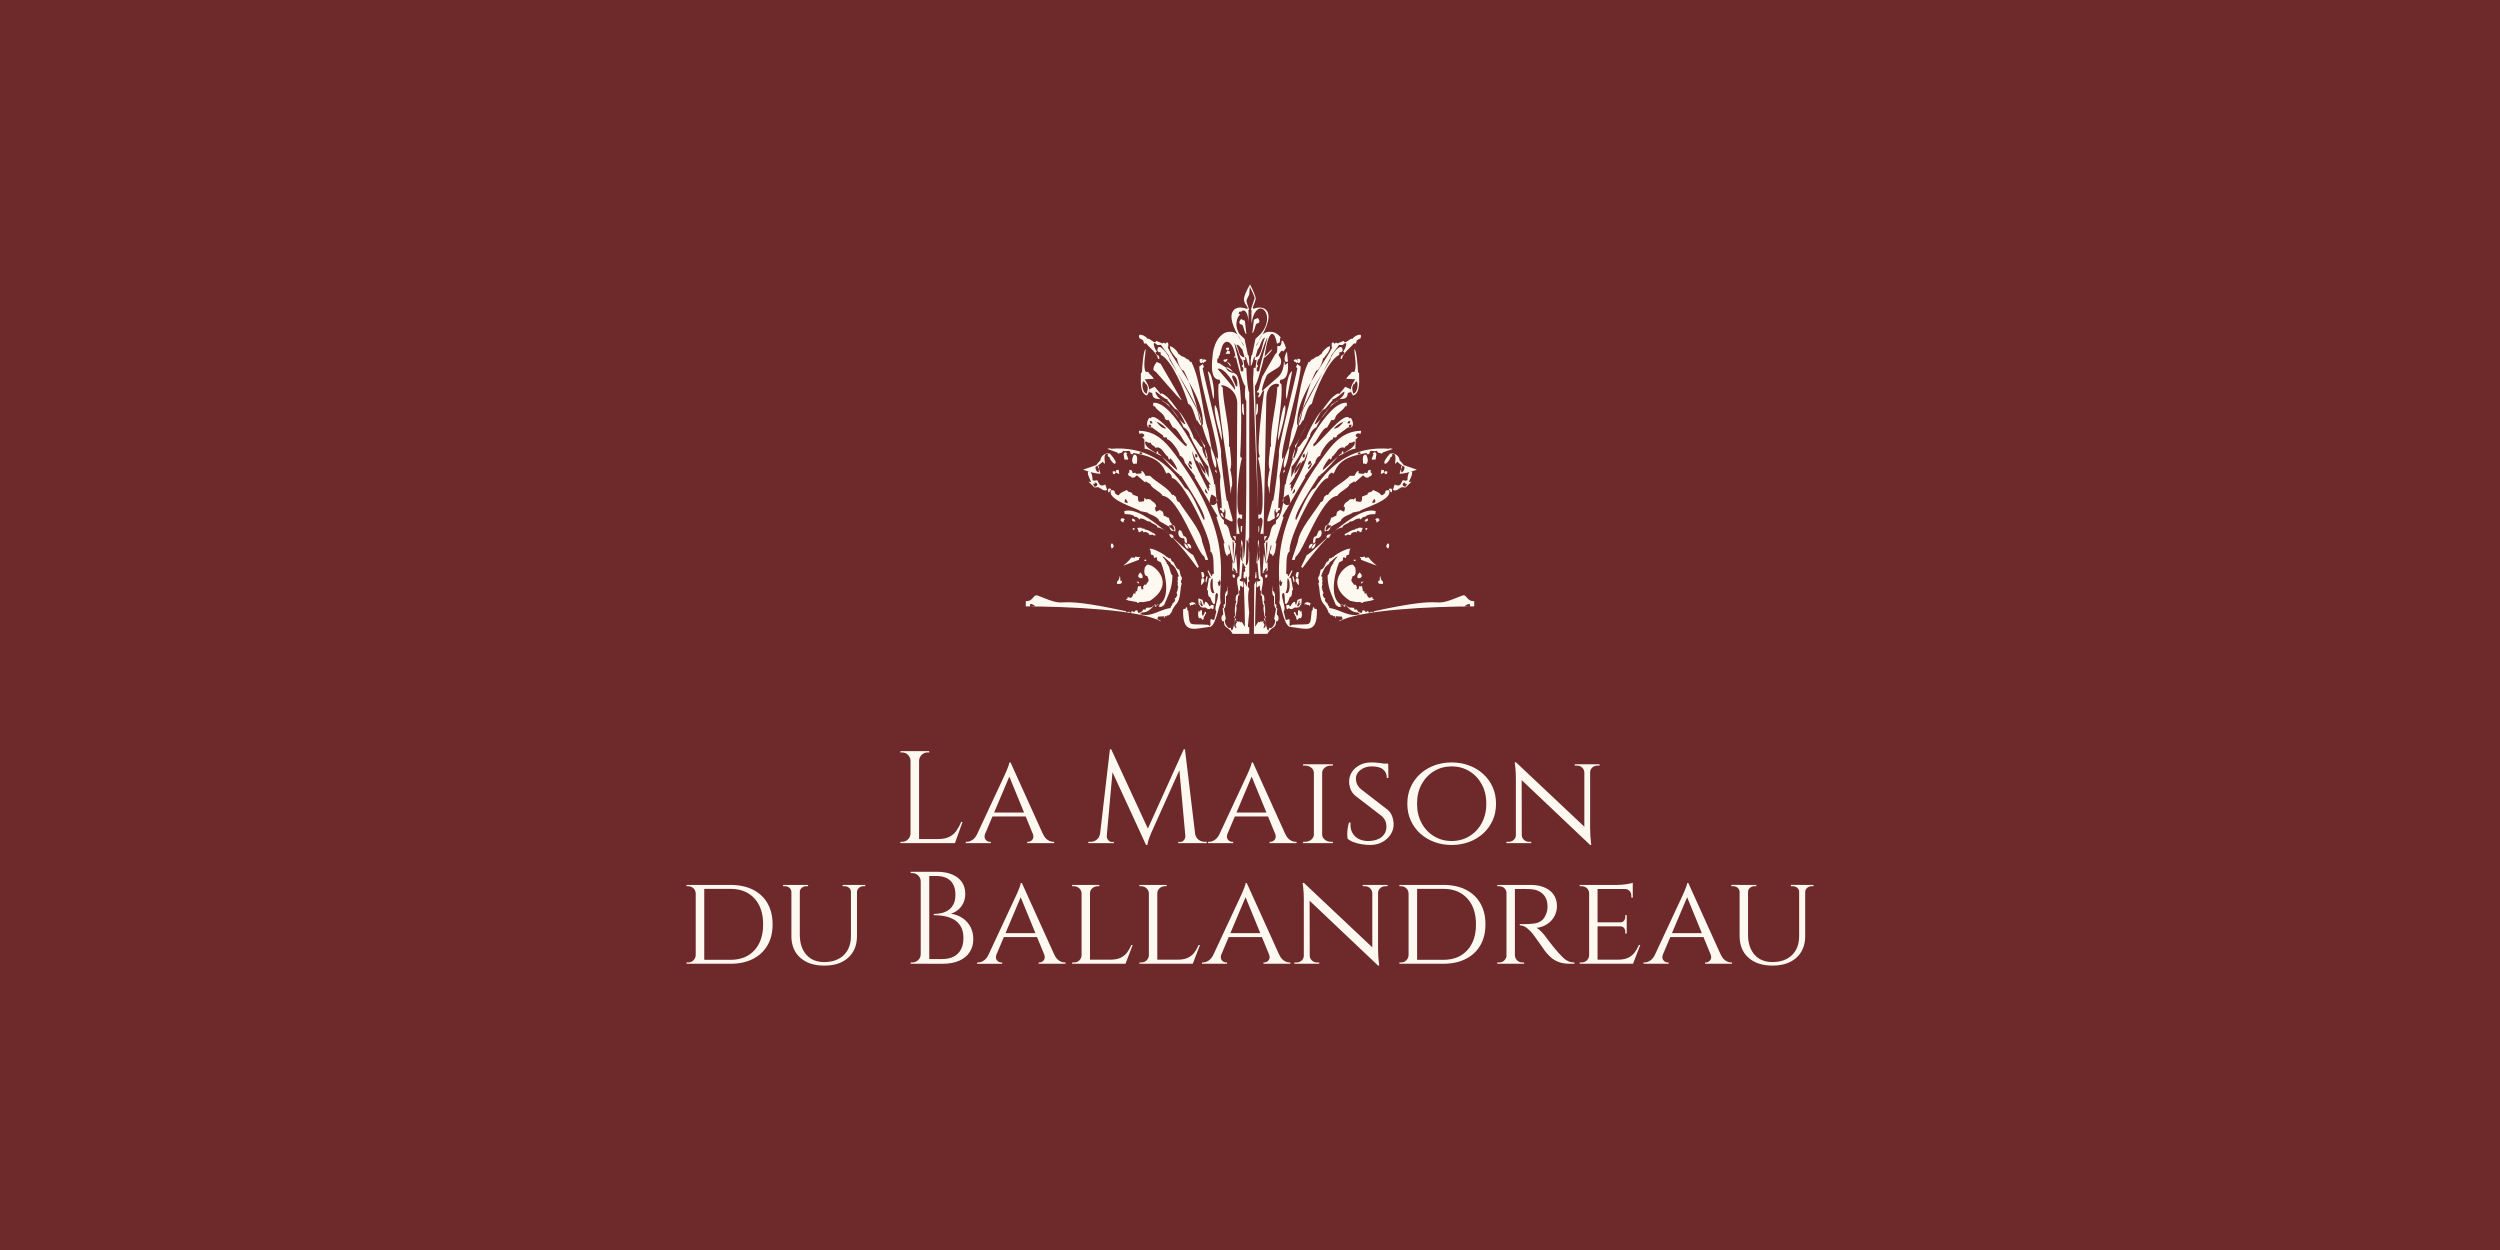 <?xml version="1.0" encoding="UTF-8"?>
<svg xmlns="http://www.w3.org/2000/svg" xmlns:xlink="http://www.w3.org/1999/xlink" xmlns:xodm="http://www.corel.com/coreldraw/odm/2003" xml:space="preserve" width="800px" height="400px" version="1.1" style="shape-rendering:geometricPrecision; text-rendering:geometricPrecision; image-rendering:optimizeQuality; fill-rule:evenodd; clip-rule:evenodd" viewBox="0 0 8000 4000">
 <defs>
  <style type="text/css">
   
    .fil0 {fill:#6E292A}
    .fil2 {fill:#FDF9F1}
    .fil1 {fill:#FDF9F1;fill-rule:nonzero}
   
  </style>
 </defs>
 <g id="Plan_x0020_1">
  <rect class="fil0" width="8000" height="4000"></rect>
  <g id="_1438545455664">
   <path class="fil1" d="M2941.04 2403.63l0 294.39 -27.34 0 0 -294.39 27.34 0zm113.55 281.35l0 13.04 -114.81 0 0 -13.04 114.81 0zm25.65 -55.09l-24.39 68.13 -69.81 0 15.14 -13.04c14.86,0 26.99,-2.31 36.38,-6.94 9.39,-4.63 17.03,-11.15 22.92,-19.56 5.88,-8.41 11.07,-17.94 15.56,-28.59l4.2 0zm-165.27 37.42l0 30.71 -33.65 0 0 -4.21c0,0 0.91,0 2.74,0 1.82,0 2.73,0 2.73,0 7.29,0 13.52,-2.59 18.71,-7.78 5.19,-5.19 7.92,-11.43 8.2,-18.72l1.27 0zm0 -232.98l-1.27 0c-0.28,-7.29 -3.01,-13.53 -8.2,-18.72 -5.19,-5.18 -11.42,-7.78 -18.71,-7.78 0,0 -0.91,0 -2.73,0 -1.83,0 -2.74,0 -2.74,0l0 -4.2 33.65 0 0 30.7zm24.81 0l0 -30.7 33.64 0 0 4.2c-0.28,0 -1.26,0 -2.94,0 -1.68,0 -2.52,0 -2.52,0 -7.29,0 -13.53,2.6 -18.72,7.78 -5.19,5.19 -7.92,11.43 -8.2,18.72l-1.26 0zm293.97 5.46l115.65 255.7 -33.23 0 -89.57 -218.26 7.15 -37.44zm-81.17 227.52c-3.08,8.42 -2.66,14.93 1.26,19.56 3.92,4.63 8.41,6.94 13.46,6.94l3.36 0 0 4.21 -80.33 0 0 -4.21c0,0 0.57,0 1.69,0 1.12,0 1.68,0 1.68,0 5.89,0 11.92,-2.03 18.08,-6.1 6.17,-4.06 11.5,-10.86 15.98,-20.4l24.82 0zm81.17 -227.52l2.94 29.02 -96.31 227.95 -26.49 0 99.67 -213.65c0,0 0.77,-1.68 2.31,-5.04 1.54,-3.37 3.37,-7.5 5.47,-12.41 2.1,-4.91 3.99,-9.74 5.68,-14.51 1.68,-4.77 2.66,-8.55 2.94,-11.36l3.79 0zm49.62 160.24l0 12.61 -111.45 0 0 -12.61 111.45 0zm21.45 67.28l31.96 0c4.21,9.54 9.39,16.34 15.56,20.4 6.17,4.07 12.06,6.1 17.66,6.1 0,0 0.56,0 1.69,0 1.12,0 1.68,0 1.68,0l0 4.21 -86.21 0 0 -4.21 3.36 0c4.77,0 9.11,-2.31 13.04,-6.94 3.92,-4.63 4.34,-11.14 1.26,-19.56zm483.22 -269.57l3.36 28.18 -105.55 235.09c0,0 -1.06,2.38 -3.16,7.14 -2.1,4.77 -4.28,10.45 -6.52,17.04 -2.24,6.59 -3.78,12.83 -4.62,18.71l-4.21 0 -5.89 -26.49 126.59 -279.67zm-258.64 269.57l0 30.71 -46.68 0 0 -4.21c0.27,0 1.47,0 3.57,0 2.1,0 3.16,0 3.16,0 7.57,0 14.3,-2.31 20.18,-6.94 5.89,-4.63 9.39,-11.14 10.52,-19.56l9.25 0zm12.2 6.73c0,0.29 0,0.56 0,0.84 0,0.28 0,0.7 0,1.27 0,4.48 1.61,8.62 4.83,12.4 3.23,3.79 7.08,5.68 11.57,5.68l6.3 0 0 3.79 -25.65 0 0 -23.98 2.95 0zm10.09 -276.3l4.2 0 8.41 24.81 -24.81 275.47 -22.71 0 34.91 -300.28zm4.2 0l121.12 262.01 -9.67 44.15 -119.44 -259.06 7.99 -47.1zm235.94 0l36.16 300.28 -32.8 0 -23.13 -254.86 15.98 -45.42 3.79 0zm23.55 269.57l8.83 0c1.4,8.42 5.04,14.93 10.93,19.56 5.89,4.63 12.48,6.94 19.77,6.94 0,0 1.12,0 3.37,0 2.24,0 3.36,0 3.36,0l0 4.21 -46.26 0 0 -30.71zm-22.29 6.73l2.94 0 0 23.98 -25.65 0 0 -3.79 6.31 0c4.76,0 8.69,-1.89 11.77,-5.68 3.08,-3.78 4.63,-7.92 4.63,-12.4 0,-0.57 0,-0.99 0,-1.27 0,-0.28 0,-0.55 0,-0.84zm216.16 -234.25l115.66 255.7 -33.23 0 -89.57 -218.26 7.14 -37.44zm-81.16 227.52c-3.09,8.42 -2.67,14.93 1.26,19.56 3.92,4.63 8.41,6.94 13.45,6.94l3.37 0 0 4.21 -80.33 0 0 -4.21c0,0 0.56,0 1.69,0 1.12,0 1.68,0 1.68,0 5.88,0 11.92,-2.03 18.08,-6.1 6.17,-4.06 11.49,-10.86 15.98,-20.4l24.82 0zm81.16 -227.52l2.95 29.02 -96.31 227.95 -26.49 0 99.67 -213.65c0,0 0.77,-1.68 2.31,-5.04 1.54,-3.37 3.36,-7.5 5.47,-12.41 2.1,-4.91 3.99,-9.74 5.67,-14.51 1.69,-4.77 2.67,-8.55 2.95,-11.36l3.78 0zm49.63 160.24l0 12.61 -111.45 0 0 -12.61 111.45 0zm21.45 67.28l31.96 0c4.2,9.54 9.39,16.34 15.56,20.4 6.17,4.07 12.06,6.1 17.66,6.1 0,0 0.56,0 1.68,0 1.13,0 1.69,0 1.69,0l0 4.21 -86.22 0 0 -4.21 3.37 0c4.76,0 9.11,-2.31 13.03,-6.94 3.93,-4.63 4.35,-11.14 1.27,-19.56zm150.56 -221.63l0 252.34 -26.5 0 0 -252.34 26.5 0zm-25.23 225.42l0 26.92 -35.75 0 0 -4.21c0,0 0.98,0 2.94,0 1.96,0 2.94,0 2.94,0 7.85,0 14.51,-2.24 19.98,-6.73 5.47,-4.49 8.34,-9.81 8.62,-15.98l1.27 0zm23.96 0l1.27 0c0.28,6.17 3.15,11.49 8.62,15.98 5.46,4.49 12.12,6.73 19.97,6.73 0,0 0.92,0 2.74,0 1.82,0 2.73,0 2.73,0l0.42 4.21 -35.75 0 0 -26.92zm0 -198.5l0 -26.92 35.75 0 -0.42 4.21c0,0 -0.91,0 -2.73,0 -1.82,0 -2.74,0 -2.74,0 -7.85,0 -14.51,2.17 -19.97,6.51 -5.47,4.35 -8.34,9.75 -8.62,16.2l-1.27 0zm-23.96 0l-1.27 0c-0.28,-6.45 -3.15,-11.85 -8.62,-16.2 -5.47,-4.34 -12.13,-6.51 -19.98,-6.51 -0.28,0 -1.33,0 -3.15,0 -1.82,0 -2.73,0 -2.73,0l0 -4.21 35.75 0 0 26.92zm180.83 -32.81c7.85,0 14.72,0.28 20.61,0.85 5.89,0.56 11,1.19 15.35,1.89 4.35,0.7 8.13,1.54 11.35,2.52 3.23,0.98 6.1,1.89 8.62,2.73l0.42 41.64 -5.04 0c0,-11.49 -3.92,-20.54 -11.77,-27.13 -7.85,-6.59 -20.05,-9.88 -36.59,-9.88 -14.02,0 -26.01,3.86 -35.96,11.57 -9.95,7.71 -14.79,17.17 -14.51,28.38 0,3.65 0.49,7.37 1.47,11.15 0.98,3.78 2.66,7.5 5.05,11.15 2.38,3.64 5.67,7.29 9.88,10.93l84.95 65.6c6.45,5.33 11.22,12.13 14.3,20.4 3.09,8.27 4.77,16.47 5.05,24.6 0.28,12.34 -2.94,23.7 -9.67,34.07 -6.74,10.37 -15.77,18.57 -27.13,24.6 -11.35,6.03 -23.9,9.04 -37.64,9.04 -8.13,0 -16.89,-0.7 -26.28,-2.1 -9.4,-1.4 -18.16,-3.57 -26.29,-6.52 -8.13,-2.94 -14.86,-6.66 -20.18,-11.14 -0.85,-3.93 -1.27,-8.91 -1.27,-14.93 0,-6.03 0.49,-12.41 1.47,-19.14 0.99,-6.73 2.32,-12.75 4,-18.08l5.05 0c-1.12,12.62 0.7,23.41 5.46,32.38 4.77,8.97 11.78,15.77 21.03,20.4 9.25,4.62 20.05,6.8 32.38,6.52 17.39,-0.57 31.06,-4.98 41.01,-13.25 9.95,-8.27 14.93,-19.28 14.93,-33.01 0,-6.74 -1.19,-12.83 -3.58,-18.3 -2.38,-5.47 -6.23,-10.58 -11.56,-15.35l-84.11 -64.77c-7.85,-6.72 -13.18,-14.15 -15.98,-22.28 -2.81,-8.14 -4.21,-15.85 -4.21,-23.13 0,-11.5 3.08,-21.88 9.25,-31.13 6.17,-9.25 14.51,-16.61 25.03,-22.07 10.51,-5.47 22.22,-8.21 35.11,-8.21zm55.51 3.79l0.42 7.57 -29.85 0 0 -7.57 29.43 0zm203.14 -3.79c19.62,0 38.06,3.16 55.29,9.47 17.25,6.31 32.39,15.35 45.43,27.12 13.03,11.78 23.2,25.73 30.49,41.85 7.29,16.12 10.93,33.99 10.93,53.62 0,19.62 -3.64,37.5 -10.93,53.62 -7.29,16.12 -17.46,30.07 -30.49,41.84 -13.04,11.78 -28.18,20.82 -45.43,27.13 -17.23,6.31 -35.67,9.46 -55.29,9.46 -19.63,0 -38,-3.15 -55.1,-9.46 -17.1,-6.31 -32.17,-15.35 -45.21,-27.13 -13.03,-11.77 -23.2,-25.72 -30.49,-41.84 -7.29,-16.12 -10.93,-34 -10.93,-53.62 0,-19.63 3.64,-37.5 10.93,-53.62 7.29,-16.12 17.46,-30.07 30.49,-41.85 13.04,-11.77 28.11,-20.81 45.21,-27.12 17.1,-6.31 35.47,-9.47 55.1,-9.47zm0 251.5c20.74,0 39.53,-5.05 56.35,-15.14 16.82,-10.09 30.14,-24.11 39.95,-42.06 9.81,-17.94 14.72,-38.69 14.72,-62.24 0,-23.83 -4.91,-44.65 -14.72,-62.45 -9.81,-17.8 -23.13,-31.75 -39.95,-41.85 -16.82,-10.09 -35.61,-15.14 -56.35,-15.14 -20.47,0 -39.12,5.05 -55.94,15.14 -16.82,10.1 -30.14,24.05 -39.95,41.85 -9.81,17.8 -14.72,38.62 -14.72,62.45 0,23.55 4.91,44.3 14.72,62.24 9.81,17.95 23.13,31.97 39.95,42.06 16.82,10.09 35.47,15.14 55.94,15.14zm206.06 -251.92l232.99 219.53 4.21 45 -232.99 -220.79 -4.21 -43.74zm0.85 232.57l0 26.08 -31.54 0 0 -4.21c0,0 1.19,0 3.57,0 2.38,0 3.57,0 3.57,0 6.45,0 11.92,-2.1 16.41,-6.31 4.48,-4.21 6.72,-9.39 6.72,-15.56l1.27 0zm17.66 0c0,6.17 2.31,11.35 6.94,15.56 4.62,4.21 10.02,6.31 16.19,6.31 0,0 1.19,0 3.57,0 2.39,0 3.58,0 3.58,0l0 4.21 -31.54 0 0 -26.08 1.26 0zm-18.51 -232.57l18.09 23.55 0.42 235.1 -18.93 0 0 -206.08c0,-14.29 -0.63,-26.63 -1.89,-37.01 -1.26,-10.37 -1.89,-15.56 -1.89,-15.56l4.2 0zm237.2 6.31l0 204.39c0,8.97 0.28,17.6 0.84,25.87 0.56,8.27 1.19,15 1.89,20.18 0.7,5.19 1.05,7.78 1.05,7.78l-3.78 0 -18.51 -22.28 0 -235.94 18.51 0zm-1.26 26.08l0 -26.08 31.54 0 0 4.21c0,0 -1.19,0 -3.57,0 -2.39,0 -3.58,0 -3.58,0 -6.17,0 -11.57,2.1 -16.19,6.31 -4.63,4.2 -6.94,9.39 -6.94,15.56l-1.26 0zm-17.25 0c-0.27,-6.17 -2.66,-11.36 -7.15,-15.56 -4.48,-4.21 -9.95,-6.31 -16.4,-6.31 0,0 -1.19,0 -3.57,0 -2.39,0 -3.58,0 -3.58,0l0 -4.21 31.54 0 0 26.08 -0.84 0z"></path>
   <path class="fil1" d="M2337.33 2831.73c27.76,0 51.74,5.05 71.92,15.14 20.18,10.1 35.74,24.6 46.68,43.53 10.93,18.92 16.4,41.42 16.4,67.5 0,26.07 -5.47,48.5 -16.4,67.29 -10.94,18.78 -26.5,33.29 -46.68,43.52 -20.18,10.24 -44.16,15.35 -71.92,15.35l-89.57 0 -0.85 -12.61c19.63,0 36.1,0 49.42,0 13.32,0 23.48,0 30.49,0 7.01,0 10.51,0 10.51,0 32.53,0 58.11,-10.17 76.76,-30.49 18.64,-20.33 27.96,-48.02 27.96,-83.06 0,-35.05 -9.32,-62.74 -27.96,-83.06 -18.65,-20.33 -44.23,-30.49 -76.76,-30.49 0,0 -3.64,0 -10.93,0 -7.29,0 -17.94,0 -31.96,0 -14.02,0 -31.26,0 -51.73,0l0 -12.62 94.62 0zm-83.69 0l0 252.33 -27.33 0 0 -252.33 27.33 0zm-26.49 225l0 27.33 -30.28 0 0 -4.2c0,0 0.91,0 2.73,0 1.82,0 2.73,0 2.73,0 6.73,0 12.34,-2.32 16.83,-6.94 4.48,-4.63 6.86,-10.02 7.15,-16.19l0.84 0zm0 -197.66l-0.84 0c-0.29,-6.73 -2.74,-12.27 -7.37,-16.62 -4.62,-4.34 -10.3,-6.51 -17.03,-6.51 0,0 -0.84,0 -2.52,0 -1.68,0 -2.52,0 -2.52,0l0 -4.21 30.28 0 0 27.34zm332.24 -27.34l0 158.97c0,27.2 6.94,48.64 20.82,64.35 13.87,15.7 32.87,23.55 56.98,23.55 26.64,0 47.6,-7.43 62.87,-22.29 15.28,-14.86 22.93,-35.19 22.93,-60.98l0 -163.6 19.34 0 0 163.6c0,29.16 -9.32,52.22 -27.96,69.18 -18.65,16.96 -44.24,25.44 -76.76,25.44 -32.24,0 -57.82,-8.41 -76.75,-25.23 -18.92,-16.83 -28.38,-39.81 -28.38,-68.97l0 -164.02 26.91 0zm-26.08 0l0 22.29 -0.83 0c-0.29,-5.05 -2.32,-9.32 -6.1,-12.82 -3.79,-3.51 -8.49,-5.26 -14.09,-5.26 0,0 -1.06,0 -3.16,0 -2.1,0 -3.15,0 -3.15,0l0 -4.21 27.33 0zm52.57 0l0 4.21c0,0 -1.05,0 -3.15,0 -2.1,0 -3.15,0 -3.15,0 -5.33,0 -10.03,1.75 -14.09,5.26 -4.07,3.5 -6.1,7.77 -6.1,12.82l-0.84 0 0 -22.29 27.33 0zm137.95 0l0 22.29 -0.84 0c0,-5.05 -1.96,-9.32 -5.89,-12.82 -3.93,-3.51 -8.69,-5.26 -14.3,-5.26 0,0 -1.05,0 -3.16,0 -2.1,0 -3.15,0 -3.15,0l0 -4.21 27.34 0zm44.99 0l0 4.21c0,0 -1.05,0 -3.15,0 -2.1,0 -3.15,0 -3.15,0 -5.33,0 -9.95,1.75 -13.88,5.26 -3.92,3.5 -6.03,7.77 -6.31,12.82l-0.84 0 0 -22.29 27.33 0zm184.21 -42.05l44.58 0c19.62,0 36.24,2.94 49.84,8.83 13.6,5.88 23.9,14.09 30.9,24.6 7.01,10.51 10.52,22.78 10.52,36.8 0,11.77 -2.24,22.08 -6.73,30.91 -4.48,8.83 -10.23,15.98 -17.24,21.45 -7.01,5.46 -14.44,9.32 -22.29,11.56 14.86,2.25 27.69,7.15 38.48,14.72 10.79,7.57 19.06,17.03 24.81,28.39 5.75,11.35 8.62,24.04 8.62,38.06 0,15.7 -3.78,29.51 -11.35,41.42 -7.57,11.92 -18.72,21.17 -33.43,27.76 -14.73,6.59 -32.46,9.88 -53.2,9.88l-46.69 0c0,0 0.07,-1.25 0.21,-3.78 0.15,-2.52 0.21,-5.05 0.21,-7.57 0,-2.52 0,-3.79 0,-3.79l44.58 0c14.58,0 26.92,-2.59 37.01,-7.77 10.09,-5.19 17.8,-12.83 23.13,-22.93 5.33,-10.09 7.99,-22.15 7.99,-36.16 0,-15.7 -3.01,-28.46 -9.04,-38.27 -6.03,-9.82 -13.81,-17.25 -23.34,-22.29 -9.53,-5.05 -19.83,-8.48 -30.91,-10.31 -11.07,-1.82 -21.66,-2.73 -31.75,-2.73l0 -3.79c6.44,0 13.6,-0.7 21.44,-2.1 7.85,-1.4 15.43,-4.2 22.72,-8.41 7.29,-4.2 13.31,-10.44 18.08,-18.71 4.77,-8.28 7.15,-19.14 7.15,-32.59 0,-12.63 -2.32,-23.42 -6.94,-32.39 -4.63,-8.97 -11.49,-15.77 -20.61,-20.4 -9.11,-4.63 -20.4,-6.94 -33.85,-6.94l-38.69 0c0,-0.28 -0.35,-1.47 -1.05,-3.57 -0.71,-2.1 -1.41,-4.27 -2.11,-6.52 -0.7,-2.24 -1.05,-3.36 -1.05,-3.36zm20.61 0l0 294.38 -27.34 0 0 -294.38 27.34 0zm-26.07 263.68l0 30.7 -33.65 0 0.42 -4.2c0.56,0 1.47,0 2.73,0 1.27,0 2.04,0 2.32,0 7.29,0 13.6,-2.59 18.92,-7.78 5.33,-5.19 7.99,-11.43 7.99,-18.72l1.27 0zm0 -232.98l-1.27 0c0,-7.29 -2.66,-13.53 -7.99,-18.72 -5.32,-5.18 -11.63,-7.78 -18.92,-7.78 -0.28,0 -1.05,0 -2.32,0 -1.26,0 -2.17,0 -2.73,0l-0.42 -4.2 33.65 0 0 30.7zm322.56 5.46l115.65 255.7 -33.22 0 -89.58 -218.26 7.15 -37.44zm-81.16 227.52c-3.09,8.42 -2.67,14.93 1.26,19.56 3.92,4.62 8.41,6.94 13.46,6.94l3.36 0 0 4.2 -80.33 0 0 -4.2c0,0 0.56,0 1.69,0 1.12,0 1.67,0 1.67,0 5.89,0 11.92,-2.04 18.09,-6.1 6.17,-4.07 11.49,-10.86 15.98,-20.4l24.82 0zm81.16 -227.52l2.94 29.02 -96.3 227.95 -26.5 0 99.68 -213.65c0,0 0.77,-1.68 2.31,-5.05 1.54,-3.36 3.36,-7.49 5.47,-12.4 2.1,-4.91 3.99,-9.74 5.67,-14.51 1.69,-4.77 2.66,-8.55 2.95,-11.36l3.78 0zm49.63 160.24l0 12.61 -111.45 0 0 -12.61 111.45 0zm21.45 67.28l31.96 0c4.2,9.54 9.39,16.33 15.56,20.4 6.17,4.06 12.06,6.1 17.66,6.1 0,0 0.56,0 1.69,0 1.12,0 1.68,0 1.68,0l0 4.2 -86.22 0 0 -4.2 3.37 0c4.76,0 9.11,-2.32 13.03,-6.94 3.93,-4.63 4.35,-11.14 1.27,-19.56zm146.77 -221.63l0 252.33 -26.91 0 0 -252.33 26.91 0zm113.13 239.3l-0.84 13.03 -113.13 0 0 -13.03 113.97 0zm23.55 -47.11l-23.13 60.14 -63.93 0 14.31 -13.03c14.01,0 25.3,-2.03 33.85,-6.1 8.55,-4.07 15.49,-9.67 20.82,-16.82 5.32,-7.15 9.95,-15.21 13.88,-24.19l4.2 0zm-162.76 33.23l5.47 26.91 -36.59 0 0 -4.2c0,0 0.99,0 2.95,0 1.96,0 2.94,0 2.94,0 7.01,0 12.76,-2.24 17.25,-6.73 4.48,-4.49 6.87,-9.81 7.15,-15.98l0.83 0zm24.82 -198.5l0 -26.92 31.12 0 0 4.21c0,0 -0.84,0 -2.52,0 -1.69,0 -2.52,0 -2.52,0 -6.74,0 -12.55,2.17 -17.46,6.51 -4.91,4.35 -7.36,9.75 -7.36,16.2l-1.26 0zm-24.82 0l-0.83 0c-0.28,-6.45 -2.81,-11.85 -7.58,-16.2 -4.77,-4.34 -10.65,-6.51 -17.66,-6.51 0,0 -0.84,0 -2.52,0 -1.68,0 -2.53,0 -2.53,0l0 -4.21 31.12 0 0 26.92zm241.41 -26.92l0 252.33 -26.92 0 0 -252.33 26.92 0zm113.13 239.3l-0.85 13.03 -113.13 0 0 -13.03 113.98 0zm23.55 -47.11l-23.13 60.14 -63.93 0 14.3 -13.03c14.02,0 25.3,-2.03 33.86,-6.1 8.55,-4.07 15.49,-9.67 20.81,-16.82 5.33,-7.15 9.96,-15.21 13.88,-24.19l4.21 0zm-162.76 33.23l5.47 26.91 -36.59 0 0 -4.2c0,0 0.98,0 2.94,0 1.97,0 2.95,0 2.95,0 7.01,0 12.76,-2.24 17.24,-6.73 4.49,-4.49 6.87,-9.81 7.15,-15.98l0.84 0zm24.81 -198.5l0 -26.92 31.13 0 0 4.21c0,0 -0.84,0 -2.53,0 -1.68,0 -2.52,0 -2.52,0 -6.73,0 -12.55,2.17 -17.45,6.51 -4.91,4.35 -7.36,9.75 -7.36,16.2l-1.27 0zm-24.81 0l-0.84 0c-0.28,-6.45 -2.8,-11.85 -7.57,-16.2 -4.77,-4.34 -10.65,-6.51 -17.66,-6.51 0,0 -0.84,0 -2.53,0 -1.68,0 -2.52,0 -2.52,0l0 -4.21 31.12 0 0 26.92zm312.47 -32.81l115.66 255.7 -33.23 0 -89.57 -218.26 7.14 -37.44zm-81.16 227.52c-3.09,8.42 -2.67,14.93 1.26,19.56 3.92,4.62 8.41,6.94 13.46,6.94l3.36 0 0 4.2 -80.33 0 0 -4.2c0,0 0.57,0 1.69,0 1.12,0 1.68,0 1.68,0 5.89,0 11.91,-2.04 18.08,-6.1 6.17,-4.07 11.5,-10.86 15.98,-20.4l24.82 0zm81.16 -227.52l2.95 29.02 -96.31 227.95 -26.49 0 99.67 -213.65c0,0 0.77,-1.68 2.31,-5.05 1.54,-3.36 3.36,-7.49 5.47,-12.4 2.1,-4.91 3.99,-9.74 5.68,-14.51 1.68,-4.77 2.66,-8.55 2.94,-11.36l3.78 0zm49.63 160.24l0 12.61 -111.45 0 0 -12.61 111.45 0zm21.45 67.28l31.96 0c4.21,9.54 9.39,16.33 15.56,20.4 6.17,4.06 12.06,6.1 17.66,6.1 0,0 0.56,0 1.69,0 1.12,0 1.68,0 1.68,0l0 4.2 -86.21 0 0 -4.2 3.36 0c4.77,0 9.11,-2.32 13.04,-6.94 3.92,-4.63 4.34,-11.14 1.26,-19.56zm111.87 -227.94l232.98 219.53 4.21 45 -232.99 -220.79 -4.2 -43.74zm0.84 232.57l0 26.07 -31.54 0 0 -4.2c0,0 1.19,0 3.57,0 2.38,0 3.57,0 3.57,0 6.46,0 11.92,-2.1 16.41,-6.31 4.48,-4.21 6.73,-9.39 6.73,-15.56l1.26 0zm17.66 0c0,6.17 2.31,11.35 6.94,15.56 4.63,4.21 10.02,6.31 16.19,6.31 0,0 1.19,0 3.58,0 2.38,0 3.57,0 3.57,0l0 4.2 -31.54 0 0 -26.07 1.26 0zm-18.5 -232.57l18.08 23.55 0.42 235.09 -18.92 0 0 -206.07c0,-14.3 -0.64,-26.64 -1.89,-37.01 -1.27,-10.37 -1.9,-15.56 -1.9,-15.56l4.21 0zm237.19 6.31l0 204.39c0,8.97 0.28,17.59 0.84,25.86 0.56,8.28 1.19,15.01 1.89,20.19 0.7,5.19 1.05,7.78 1.05,7.78l-3.78 0 -18.5 -22.29 0 -235.93 18.5 0zm-1.26 26.08l0 -26.08 31.54 0 0 4.21c0,0 -1.19,0 -3.57,0 -2.39,0 -3.58,0 -3.58,0 -6.17,0 -11.56,2.1 -16.19,6.31 -4.63,4.2 -6.94,9.39 -6.94,15.56l-1.26 0zm-17.24 0c-0.28,-6.17 -2.66,-11.36 -7.15,-15.56 -4.49,-4.21 -9.96,-6.31 -16.4,-6.31 0,0 -1.19,0 -3.58,0 -2.38,0 -3.57,0 -3.57,0l0 -4.21 31.54 0 0 26.08 -0.84 0zm227.09 -26.08c27.76,0 51.73,5.05 71.92,15.14 20.18,10.1 35.74,24.6 46.68,43.53 10.94,18.92 16.4,41.42 16.4,67.5 0,26.07 -5.46,48.5 -16.4,67.29 -10.94,18.78 -26.5,33.29 -46.68,43.52 -20.19,10.24 -44.16,15.35 -71.92,15.35l-89.57 0 -0.84 -12.61c19.62,0 36.09,0 49.41,0 13.32,0 23.48,0 30.49,0 7.01,0 10.51,0 10.51,0 32.53,0 58.11,-10.17 76.76,-30.49 18.64,-20.33 27.96,-48.02 27.96,-83.06 0,-35.05 -9.32,-62.74 -27.96,-83.06 -18.65,-20.33 -44.23,-30.49 -76.76,-30.49 0,0 -3.64,0 -10.93,0 -7.29,0 -17.94,0 -31.96,0 -14.02,0 -31.26,0 -51.73,0l0 -12.62 94.62 0zm-83.69 0l0 252.33 -27.33 0 0 -252.33 27.33 0zm-26.49 225l0 27.33 -30.28 0 0 -4.2c0,0 0.91,0 2.73,0 1.82,0 2.74,0 2.74,0 6.72,0 12.33,-2.32 16.82,-6.94 4.49,-4.63 6.87,-10.02 7.15,-16.19l0.84 0zm0 -197.66l-0.84 0c-0.28,-6.73 -2.74,-12.27 -7.36,-16.62 -4.63,-4.34 -10.31,-6.51 -17.03,-6.51 0,0 -0.84,0 -2.53,0 -1.68,0 -2.52,0 -2.52,0l0 -4.21 30.28 0 0 27.34zm334.34 -27.34l54.25 0c13.18,0 25.03,1.54 35.54,4.63 10.52,3.08 19.48,7.56 26.91,13.45 7.43,5.89 13.11,13.05 17.04,21.45 3.92,8.41 5.88,17.95 5.88,28.6 0,11.78 -2.8,22.71 -8.4,32.8 -5.61,10.1 -13.39,18.37 -23.35,24.82 -9.95,6.44 -21.24,10.37 -33.85,11.77 4.76,1.97 10.31,6.31 16.61,13.04 6.31,6.73 11.7,13.32 16.19,19.77 0,0 1.83,2.45 5.47,7.35 3.64,4.91 8.34,10.94 14.09,18.09 5.74,7.15 11.42,13.95 17.03,20.39 5.89,6.46 11.29,12.06 16.19,16.83 4.91,4.77 10.23,8.48 15.99,11.14 5.74,2.67 12.4,4 19.97,4l0 4.2 -13.04 0c-15.42,0 -28.11,-1.96 -38.06,-5.88 -9.95,-3.93 -18.01,-8.77 -24.18,-14.51 -6.17,-5.75 -11.49,-11.29 -15.98,-16.61 -1.12,-1.41 -3.72,-4.98 -7.78,-10.73 -4.07,-5.75 -8.48,-11.99 -13.25,-18.71 -4.77,-6.73 -9.11,-12.83 -13.03,-18.3 -3.93,-5.47 -6.31,-8.76 -7.16,-9.88 -5.6,-7.29 -12.05,-13.81 -19.34,-19.56 -7.29,-5.74 -15,-8.62 -23.13,-8.62l0 -4.2c0,0 2.24,0.07 6.73,0.21 4.48,0.13 10.23,0.07 17.24,-0.21 7.85,-0.28 15.7,-0.91 23.55,-1.9 7.85,-0.98 15.21,-3.99 22.08,-9.04 6.87,-5.05 12.27,-13.46 16.19,-25.23 1.12,-3.09 1.97,-6.73 2.52,-10.93 0.57,-4.21 0.71,-8.56 0.43,-13.04 -0.28,-7.85 -1.75,-14.86 -4.42,-21.03 -2.66,-6.17 -6.45,-11.5 -11.35,-15.98 -4.91,-4.49 -10.73,-7.99 -17.46,-10.52 -6.73,-2.52 -14.3,-3.92 -22.71,-4.2 -13.18,-0.56 -24.67,-0.7 -34.48,-0.42 -9.82,0.28 -14.72,0.28 -14.72,0 0,-0.28 -0.35,-1.47 -1.05,-3.57 -0.71,-2.11 -1.41,-4.21 -2.11,-6.31 -0.7,-2.11 -1.05,-3.16 -1.05,-3.16zm5.05 0l0 252.33 -26.92 0 0 -252.33 26.92 0zm-25.66 225.42l5.05 26.91 -35.75 0 0 -4.2c0,0 0.98,0 2.95,0 1.96,0 2.94,0 2.94,0 6.73,0 12.34,-2.24 16.82,-6.73 4.49,-4.49 6.87,-9.81 7.15,-15.98l0.84 0zm0 -198.92l-0.84 0c-0.28,-6.45 -2.66,-11.78 -7.15,-15.98 -4.48,-4.21 -10.09,-6.31 -16.82,-6.31 0,0 -0.98,0 -2.94,0 -1.97,0 -2.95,0 -2.95,0l0 -4.21 35.75 0 -5.05 26.5zm24.4 198.92l1.26 0c0.28,6.17 2.66,11.49 7.15,15.98 4.48,4.49 10.09,6.73 16.82,6.73 0,0 0.91,0 2.74,0 1.81,0 2.73,0 2.73,0l0.42 4.2 -36.17 0 5.05 -26.91zm265.79 -225.42l0 252.33 -26.92 0 0 -252.33 26.92 0zm113.13 239.3l-0.84 13.03 -113.13 0 0 -13.03 113.97 0zm-19.77 -119.44l0 12.62 -94.2 0 0 -12.62 94.2 0zm19.35 -119.86l0 13.04 -113.55 0 0 -13.04 113.55 0zm23.97 192.19l-23.13 60.14 -63.93 0 14.3 -13.03c14.02,0 25.3,-2.03 33.86,-6.1 8.55,-4.07 15.48,-9.67 20.81,-16.82 5.33,-7.15 9.96,-15.21 13.88,-24.19l4.21 0zm-43.32 -60.56l0 23.97 -4.63 0 0 -5.46c0,-4.77 -1.4,-8.9 -4.2,-12.41 -2.81,-3.5 -7.15,-5.25 -13.04,-5.25l0 -0.85 21.87 0zm0 -34.9l0 23.97 -21.87 0 0 -0.84c5.89,0 10.23,-1.75 13.04,-5.26 2.8,-3.5 4.2,-7.64 4.2,-12.4l0 -5.47 4.63 0zm19.35 -84.96l0 29.03 -4.63 0 0 -6.31c0,-5.89 -1.9,-10.94 -5.68,-15.14 -3.78,-4.21 -8.9,-6.31 -15.35,-6.31l0 -1.27 25.66 0zm0 -18.5l0 10.94 -47.95 -4.21c8.69,0 17.95,-0.77 27.76,-2.31 9.81,-1.54 16.54,-3.01 20.19,-4.42zm-138.79 232.15l5.47 26.91 -36.59 0 0 -4.2c0,0 0.98,0 2.94,0 1.97,0 2.95,0 2.95,0 7.01,0 12.76,-2.24 17.24,-6.73 4.49,-4.49 6.87,-9.81 7.15,-15.98l0.84 0zm0 -198.92l-0.84 0c-0.28,-6.45 -2.66,-11.78 -7.15,-15.98 -4.48,-4.21 -10.23,-6.31 -17.24,-6.31 0,0 -0.98,0 -2.95,0 -1.96,0 -2.94,0 -2.94,0l0 -4.21 36.59 0 -5.47 26.5zm316.68 -32.39l115.65 255.7 -33.22 0 -89.58 -218.26 7.15 -37.44zm-81.17 227.52c-3.08,8.42 -2.66,14.93 1.27,19.56 3.92,4.62 8.41,6.94 13.45,6.94l3.37 0 0 4.2 -80.33 0 0 -4.2c0,0 0.56,0 1.68,0 1.13,0 1.68,0 1.68,0 5.89,0 11.92,-2.04 18.09,-6.1 6.17,-4.07 11.49,-10.86 15.98,-20.4l24.81 0zm81.17 -227.52l2.94 29.02 -96.3 227.95 -26.5 0 99.68 -213.65c0,0 0.77,-1.68 2.31,-5.05 1.54,-3.36 3.36,-7.49 5.47,-12.4 2.1,-4.91 3.99,-9.74 5.67,-14.51 1.68,-4.77 2.66,-8.55 2.95,-11.36l3.78 0zm49.62 160.24l0 12.61 -111.44 0 0 -12.61 111.44 0zm21.45 67.28l31.97 0c4.2,9.54 9.39,16.33 15.56,20.4 6.17,4.06 12.05,6.1 17.66,6.1 0,0 0.56,0 1.68,0 1.12,0 1.69,0 1.69,0l0 4.2 -86.22 0 0 -4.2 3.37 0c4.76,0 9.1,-2.32 13.03,-6.94 3.93,-4.63 4.35,-11.14 1.26,-19.56zm119.86 -221.63l0 158.97c0,27.2 6.94,48.64 20.82,64.35 13.88,15.7 32.87,23.55 56.98,23.55 26.64,0 47.6,-7.43 62.87,-22.29 15.29,-14.86 22.93,-35.19 22.93,-60.98l0 -163.6 19.34 0 0 163.6c0,29.16 -9.32,52.22 -27.96,69.18 -18.65,16.96 -44.24,25.44 -76.76,25.44 -32.24,0 -57.82,-8.41 -76.75,-25.23 -18.92,-16.83 -28.38,-39.81 -28.38,-68.97l0 -164.02 26.91 0zm-26.07 0l0 22.29 -0.84 0c-0.29,-5.05 -2.32,-9.32 -6.1,-12.82 -3.79,-3.51 -8.49,-5.26 -14.09,-5.26 0,0 -1.05,0 -3.16,0 -2.1,0 -3.15,0 -3.15,0l0 -4.21 27.34 0zm52.56 0l0 4.21c0,0 -1.05,0 -3.15,0 -2.1,0 -3.15,0 -3.15,0 -5.33,0 -10.03,1.75 -14.09,5.26 -4.07,3.5 -6.1,7.77 -6.1,12.82l-0.84 0 0 -22.29 27.33 0zm137.95 0l0 22.29 -0.84 0c0,-5.05 -1.96,-9.32 -5.89,-12.82 -3.92,-3.51 -8.69,-5.26 -14.3,-5.26 0,0 -1.05,0 -3.16,0 -2.1,0 -3.15,0 -3.15,0l0 -4.21 27.34 0zm45 0l0 4.21c0,0 -1.05,0 -3.16,0 -2.1,0 -3.15,0 -3.15,0 -5.33,0 -9.95,1.75 -13.88,5.26 -3.92,3.5 -6.03,7.77 -6.31,12.82l-0.84 0 0 -22.29 27.34 0z"></path>
   <g>
    <g>
     <path class="fil2" d="M3954.83 1236.18c-3,-10.52 -12.06,-22.1 -12,-32.82l3 -2.48c13.19,5.22 14.5,22.1 13.49,35.23l-4.49 0.07zm42.75 792.26l0 -21.43 -2.72 -1.15 -1.25 2.49c-0.49,-7.32 1.93,-27.78 3.97,-50.44l0 4.7c-3.06,-29.26 -5.84,-63.57 0,-78.52l0 1.02c-1.08,-3.55 -2.55,-6.12 -4.49,-7.43l0.76 -15.87 3.67 -0.08 0.06 -0.24 0 -3.52c-0.06,-0.02 -4.98,-6.77 0,-15.12l0 185.59zm0 -309.63l0 -3.21 0 -460.98 -0.02 0.01c-3.51,0.93 -8.35,-41.45 -9.25,-77.81 -2.17,1.81 -4.03,-3.55 -4.03,2.36 0.11,-0.16 2.31,-0.79 -0.65,-1.37l-0.96 0.67 -3.84 -27.16c1.94,0.39 3.46,1.2 6.09,1.06 0.18,-1.92 -0.56,-4.78 -0.35,-10.32 5.97,-0.08 4.45,19.51 13.01,29.98l0 -18.89 -2.04 -16.47c-1.29,0.87 -1.37,0.65 -2.18,0.12l-10.8 -52.42 -15.91 -15.01c-14.82,-22.23 -12.57,-48.45 1.11,-62.59 -1.53,-3.04 -2.04,-1.88 -4.94,-3.1 1.61,-1.93 2.4,-3 2.44,-5.97l7.38 -0.74c7.24,-8.93 22.5,-1.58 22.78,40.1 -0.78,-2.38 0.63,-44.05 -0.66,-45.28 3.03,-0.51 1.35,-0.36 2.33,-1.17l-8.46 -25.89c-0.32,-6.51 8.36,-19.99 8.95,-22.09l2.42 -32.59c-9.27,16.13 -21.66,40.73 -19.11,51.87 4.06,17.67 20.07,26.74 7.42,25.94 -33.68,-11.88 -50.39,6.02 -47.33,31.97 3.62,30.71 31.37,72.51 40.5,86.6 -11.12,-3.71 -11.12,-48.17 -48.17,-44.46 -10.86,0 -20.23,5.47 -27.93,13.66 -14.34,12.69 -22.18,40.13 -24.05,52.75 -0.76,17.19 -14.41,87.08 21.53,86.77 0.55,5.13 5.58,8.62 -3.52,14.35 -6.32,67.44 33.38,262.33 38.82,351.68l2.47 -23.43c6.16,-0.64 -1.09,-51.75 -4.23,-54.54 7.81,-14.76 -0.35,-55.98 -0.87,-73.93l-2.84 -0.1c3.22,-64.75 -17.36,-125.58 -20.1,-189.74 -23.27,-14.51 42.94,-7.51 46.66,48.54l-2.48 424.12c0.2,-1.04 0.97,-3.93 1.39,-4.57l8.46 1.35c-0.73,-14.84 -16.18,-54.09 1.69,-52.18 -1.91,2.87 3.84,3.67 6.41,3.69l0.24 -13.51 -9.34 -0.17c-13.89,-20.73 -1.17,-154.52 8.57,-180.2l-3.14 -3.59 -4.19 -0.01 2.77 -1.58c-0.43,-1.51 -0.75,-2.15 -1.04,-3.53 0.31,-0.11 12.4,-230.03 -11.94,-259.16l-54.37 -36.22c-8.99,1.09 -8.29,-7.05 -6,-15.75 11.26,-0.16 -3.55,-1.72 7.39,-10.6l0.14 -4.08 7.62 -25.22c11.2,-25.27 34.58,-14.19 42.09,34.1 -1.78,-0.62 -1.23,-0.81 -3.73,-1.28 -0.35,6.18 0.67,4.79 5.63,4.94 2.14,10.69 23.19,92.07 29.57,89.95 0.07,2.92 -4.37,41.22 3.22,48.34 -1.13,66.36 4.07,486.98 -9.13,503.69 -0.72,-4.62 0.74,-58.01 -7.23,-58.11l-6.03 115.1c-17.05,6.15 1.65,44.46 -3.3,57.85 -8.54,1.12 -8.76,11.39 -8.58,21.35l2.78 1.04c-5.56,12.02 -6.54,31.25 -4.11,46.04 -3.83,1.94 -3.13,3.06 -2.71,8.28l2.36 0.2c-0.35,-2.01 -1.02,-2.12 -0.83,-4.75 1.03,-0.86 2.01,-1.41 2.82,-2.08 -0.13,-11.45 5.07,-23.06 1.36,-33.38 5.16,-4.13 4.47,-19.95 6.33,-32.31l3.59 -0.73c-0.18,-5.11 -0.54,-8.49 -0.66,-13.61 6.95,-4.52 -0.46,-8.87 5.11,-17.52 2.73,1.28 4.12,3.78 5.59,6.18 6.41,-2.55 1.39,-10.28 1.82,-19.1 -13.21,-0.89 -12.31,-6.83 -5.62,-9.37l4.43 -51.19c5.31,3.29 4.86,13.02 9.9,15.12l-0.06 1.2c-7.32,1.85 5.01,12.68 -5.85,13.28l-1.38 18.47 6.71 3.2 0.85 -7.33c5.86,-0.03 3.7,18.29 4.2,33.89l-10.73 -19.89 1.07 31.55c0.77,5.91 3.33,109.34 2.54,115.96l-10.36 -16.73c-2.79,0.92 0.14,1.08 -2.49,3.15l-3.12 -3.31c-1.95,0.92 -2.71,-0.56 -5.61,0.76l-4.95 -2.49c0.01,2.61 -0.16,3.12 1.11,4.95 -6.88,6.63 -3.21,11.86 -0.9,17.65 -11.92,-1.08 -8.28,-20.31 -1.12,-29.48 -2.47,-2.08 1.15,2.34 -3.75,-2.09 -1.89,11.51 -5.08,37.11 -10.89,39.91l-3.73 -9.88c-7.27,8.97 -25.69,-21.86 -14.92,-27.32l-6.23 -33.59c8.82,-1.89 6.18,-36.75 6.22,-39.81 8.87,-0.63 5.21,-27.14 5.38,-34.21l-1.2 17.29c-10.65,5.58 -6.34,30.97 -6.79,41.18 -11.35,7.24 2.11,9.97 -7.39,14.79 -0.09,5.37 1.62,11.88 1.51,20.29 -7.29,1.73 -8.47,23.25 2.15,21.38 0.95,25.82 13.51,13.25 28.11,40.15l53.1 0 0 -309.63zm0 0c-4.81,6.79 -1.49,34.68 0,51.63l0 -51.63zm-374 -27.73l4.95 6.14c1.71,-2.07 1.87,-4.82 1.82,-7.96l-6.77 1.82zm264.92 -182.23l6.22 4.94 -3.96 -12.26 -2.26 7.32zm58.46 339.95l3.8 -0.2c0.61,-3.49 1.36,-4.17 0.71,-8.22 -4.6,-2.19 -1.95,-2.4 -6.73,-2.22 -0.06,0.68 -2.29,5.84 2.22,10.64zm-313.39 -180.05c-1.56,-3.79 -2.52,-8.1 -10.02,-9.64 -2.74,6.95 0.17,10.23 10.02,9.64zm-65.42 -153.18c6.3,-6.11 -2.23,-10.08 -8.03,-6.13 0.83,8.22 4.22,9.83 8.03,6.13zm-16.48 54c4.7,-0.75 3.55,-1.79 3.41,-5.24 -1.7,-0.19 -12.9,-5.9 -8.65,11.13 3.91,-0.73 4.94,-1.2 5.24,-5.89zm364.57 86.05l-4.24 -13.06c-12.14,-4.67 -2.93,12.49 4.24,13.06zm-334.77 -139.12l-1.91 -13.43 -8.42 1.86 0.75 8.29c5.01,0.12 3.69,2.66 9.58,3.28zm278.73 328.58c-0.08,-0.16 -0.32,0.05 -0.47,0.11 1.36,4.15 -5.33,13.77 0.16,19.09l4.92 -19.49 -4.61 0.29zm93.83 -114.45l0.4 -14.84c-2.79,0.33 -2.11,0.11 -2.91,1.9 -1.39,-2.97 -1.35,-3.01 -5.82,-2.34l8.33 15.28zm-163.67 11.19c1.02,1.97 2.23,14.06 13.01,14 -0.62,-11.32 -17.61,-22.87 -13.01,-14zm185.02 -58.67l-4.57 0.07c-0.03,3.74 -2.49,19.81 2.96,20.08l1.61 -20.15zm-163.38 72c-0.13,-8.65 -2.48,-15.09 -12.85,-15.37 -0.09,3.29 5.29,15.37 12.85,15.37zm-224.98 -95.58c-1.46,3.74 0.5,3.22 -2,5.36l9.3 7.55 2.91 -9.39 2.97 -0.62 -7.12 -4.89c-2.25,1.83 -0.02,1.44 -6.06,1.99zm264.27 173.44l-1.35 -2.31c-3.34,-0.41 -2.57,-0.31 -6,-0.08l2.5 18.28c9.05,-0.1 8.21,-9.86 4.85,-15.89zm-33.09 103.18c1.23,-2.06 0.53,-2.41 2.51,-3.88 4.15,1.04 -0.6,2.5 5.23,2.27 0.16,-7.57 -11.92,-10.67 -20.08,-3.37 2.45,3.09 1.25,4.69 2.41,7.2 3.88,0.23 1.58,0.47 3.11,-2.75 3.87,-0.26 3.91,0.63 6.82,0.53zm28.06 -66.11c2.22,-4.17 3.74,-0.87 4.51,-7.95 0.96,1.36 0,1.02 2.19,1.23 0.22,-1.86 1.82,-4.61 -0.05,-11.77 -12.47,-6.6 -8.45,11.26 -9.19,20.8 2.88,-0.73 1.32,0 2.54,-2.31zm-310.64 -388.69c-0.28,-3.16 -3.27,-19.43 1.24,-26.68 2.94,-4.75 14.09,-0.15 13.92,-4.62 -17.33,-0.98 -29.59,12.06 -29.33,23.15 -2.03,1.08 -12.82,13.27 -13.58,15.16 5.49,4.86 17.13,-8.34 21.57,-11.46 0.67,3.73 6.65,9.97 6.18,4.45zm445.55 -153.43l-2.19 -35.94 -3.41 0.08c-2.08,2.81 -2.88,36.11 5.6,35.86zm-183.97 92.39l-0.14 8.15c-13.09,-0.44 -99.08,-117.52 -115.05,-89.85l-4.32 -1.88c-10.26,13.13 -11.3,36.68 8.06,30.43l35.79 26.23c0.51,10.41 11.41,5.49 11.48,5.49 0.84,1.51 1.68,4.24 1.72,6.73 11.19,0.01 39.84,39.25 40.78,53.18 7.63,1.11 15,12.28 15.4,21.33l33.98 44.82 -2.45 1.25 73.78 125.66 -3.69 2.49 26.08 83.36 -2.98 1.86c2.61,13.38 2.36,30.97 12.25,40.71l1.89 -8.3 1.01 2.69c14.84,-7.04 -4.09,-19.85 1.93,-32.07l1.41 5.62 11.5 49.82 -1.16 -66.23c11.79,5.63 -5.08,64.13 3.74,69.35l6.48 -62.83 -3.46 -1.12c0.71,-9.59 2.24,-3.56 -9.53,-10.47 1.91,-0.22 1.26,0.56 1.22,-2.71 -0.15,-0.11 -0.4,-0.4 -0.49,-0.27 -8.39,-7.16 -7.46,-38 -17.94,-42.5l1.84 -0.53c-10.02,-6.97 -8.39,2.16 -9.84,-16.28 -26.12,-18.12 -23.33,-84.41 -28.09,-114.61 -1.23,-0.67 -0.16,-0.06 -2.94,-0.1 -2.73,-35.9 -35.54,-100.23 -29.06,-124.59 -5.37,1.29 -32.2,-56.32 -39.94,-70.24 5.58,10.48 60.25,110 45.19,117.97 -0.12,-6.27 2.18,-9.3 -1.07,-13.15 -0.34,3.64 0.15,5.07 -1.73,7.15 -4.69,-11.92 -12.36,-22.97 -11.52,-35.75 -8.29,-0.88 -16.6,-23.42 -27.62,-29.35 -0.5,-13.49 -41.17,-83.72 -44.4,-81.49 -15.5,-18.18 -35.37,-54.05 -58.6,-61.7 -1.37,1.73 -0.75,0.95 -1.73,2.97l-19.91 -24.02 -16.73 7.85 -1.27 9.21 10.08 2.86c1.18,29.88 28.8,11.1 32.97,26.57 21.96,8.23 58.55,59.69 67.29,83.23 2.95,0.04 22.51,14.82 20.52,31.13l2.34 -0.54c0.94,7.96 46,89.11 56.48,94.71l1.46 35.13c-23.68,-52.74 -114.81,-245.46 -177.83,-238.8 -0.93,4.72 -0.15,7.05 0.35,10.88l5.01 0.51c4.89,13.28 31.75,23.98 31.76,39.12l6.13 5.56 5.6 -1.6 13.91 24.64c15.67,-0.4 35.09,50.57 44.06,52.32zm42.24 -271.03c0,0 -3.82,11.95 6.15,12.72l1.24 -3.53c2.47,1.71 1.94,2.38 3.11,3.85 9.49,-10.26 7.32,-1.29 10.47,-9.38 -9.53,-6.01 -4.59,-2.18 -11.64,-1.79 -0.26,2.16 -1.38,3.98 -3.18,4.9l3.05 -7.46c-3.67,-2.33 -4.3,0.75 -9.2,0.69zm-315.04 414.44c0.18,2.51 9.95,8.1 18.39,4.25l-5.7 -17.51c-19.94,9.55 -19.67,-5.04 -26.11,-13.76 -9.65,0.65 -7.01,3.74 -14.91,-0.55 0,-0.02 0.31,-33.43 -14.79,-25.9 -1.5,11.71 8.13,24.93 10.72,32.38l-8.78 -1.34 18.85 18.57c24.31,-2.71 9.21,1.93 22.33,3.86zm78.87 -115.68c-0.04,-0.28 -0.13,-0.36 -0.24,-0.51 -9.59,0.05 -1.41,-0.24 -7.76,4.63l2.78 18.22 10.58 0.62 1.96 -2.67 -5.98 -14.92c1.22,-0.73 1.47,-0.19 2.97,-1.25l-4.31 -4.12zm-86.47 52.35l-1.15 11.21c-7.25,-1.59 -11.02,-10.69 -10.2,-17.75 13.85,-7.9 5.41,3.25 11.35,6.54 -0.39,-9.32 0.99,-10.77 -8.93,-12.03l-41.99 14.48c16.01,6.12 38.43,12.78 55.67,13.39l-4.75 -15.84zm53.39 -20.2c1.17,-7.17 -16.14,-25.9 -19.41,-30.14 -6.74,-0.34 -9.36,11.82 -0.48,12.55 0.09,6.96 17.77,30.51 19.89,17.59zm377.39 336.36l9.87 14.37c-1.59,0.13 -15.61,-1.55 -9.87,-14.37zm1.25 -13.53l-5.23 -4.27 -0.38 26.48 16.54 9.25 -4.09 -62.51 -6.84 31.05zm-146.38 151.79c-7.83,-6.01 1.2,-4.31 -5.99,-12.91 -2.18,3.77 1.06,1.14 -3.02,3.57 3.81,4.32 -2.47,1.27 -7.51,4.36 -2.38,82.55 34.63,61.07 87.64,55.94l-7.53 -6.44c-65.15,-4.65 -57.4,10.15 -63.59,-44.52zm-174.07 -500.27c-3.26,6.42 -10.22,21.64 -0.2,30.42 0.06,-0.11 0.23,0.23 0.35,0.33 4.17,-2.48 3.07,-1.86 9.52,-1.92 -0.02,-10.22 5.15,-29.03 -9.67,-28.83zm221.56 516.11c-7.9,-2.53 0.85,-16.09 -7.1,-19.19 -4.06,4.77 -1.27,2.93 -2.93,6.35 -2.79,-1.06 -1.87,-2.87 -3.65,-4.38 -3.24,7.65 -4.89,29.9 6.84,24.03l4.1 5.68c0.04,-0.09 0.15,0.35 0.25,0.5 5.13,-2.61 4.57,-2.58 4.58,-9.55 5.81,-3.92 1.43,-6.16 7.56,-10.83l-0.45 -4.6 -2.98 -1.06 -6.22 13.05zm44.39 -662.81l-5.83 -11.93c-9.39,16.62 21.34,113.24 21.34,113.24 3.79,-18.08 -14.35,-100.42 -15.51,-101.31zm-96.41 430.7c0.12,-4.97 2.24,-22.5 -10.33,-22.95l-7.63 -17.4 -6.52 -1.79c-5.79,6.15 -3.82,27.51 15.55,26.04 3.53,8.34 -1.35,13.08 8.93,16.1zm-158.73 -49.31l3.72 9.28c-1.24,1.28 -1.24,2.08 -1.32,3.76 1.32,-0.64 0.92,-1.34 2.49,-1.98 0.61,0.27 4.41,6.93 4.35,-0.53l3.14 3.08 0.51 -4.37c5.28,0.09 7.24,0.15 5.74,4.98 8.64,-2.42 12.77,-0.8 19.25,5.01l-0.61 4.27c5.66,-5.01 -1.36,-0.99 8.66,-0.67 0.73,-2.04 -1.84,-0.42 1.25,-2.48 2.8,1.19 2.09,4.26 10.34,3.63 0.56,-2.33 0.56,-1.67 0.01,-4.13 -11.11,-5.06 -22.27,-14.4 -32.74,-14.37 -1.04,-1.18 -1,-1.68 -1.87,-2.85 -19.31,-1.2 0.94,-5.16 -22.92,-2.63zm-142.43 -141.83c2.91,1.08 1.41,1.48 6.22,1.23l0.25 -4.6c6.84,-1.02 14.97,9.96 -0.33,13.97l-6.14 -10.6zm385.53 -271.29c6.72,-1.78 0.54,-80.82 -17.29,-88.24l17.29 88.24zm-38.69 661.97l-6.03 -8.72 3.33 -0.1 1.88 4.68 0.2 -5.26c-1.52,-1.13 -4.33,-1.52 -0.48,-7.57l6.67 17.48 -2.96 1.97c-1.72,-0.87 -1.45,-0.72 -2.61,-2.48zm11.39 -5.05l-2.75 2.6 -4.41 -16.1c-15.87,-5.18 -13.94,-11.31 -11.88,14.44 7.03,5.12 0.28,10.25 18.97,10.43 0.92,-1.4 0.17,-0.96 1.24,-1.06 0.03,0.04 12.43,10.85 18.66,2.87 3.65,0.82 3.18,2.54 6.84,3.37 2.13,-3.03 2.4,-9.79 2.26,-13.29l-10.48 -0.99c0.15,3.1 0.57,2.17 1.18,4.58l-5.29 -0.62c-2.34,-9.32 -15.88,-21.83 -14.34,-6.23zm-8.08 -199.07c-3.52,-37.29 -53,-94 -73.47,-127.43 -6.29,-0.06 -10.02,-10.44 -10.4,-16.88 -10.07,-4.13 -1.05,-6.68 -12.73,-6.17 -12.84,-23.68 -52.05,-41.2 -70.16,-60.95l-14.3 -0.1c-3.23,-5.26 -6.98,-15.53 -13.33,-15.76l0.1 8.17c-15.55,0.66 -15.43,3.65 -20.36,-2.47 -2.9,-0.01 -3.8,1.17 -5.6,1.78 -1.16,-0.65 0.29,-0.34 -2.17,-0.68 -2.5,-9.83 -3.82,-9.89 -10.54,-9.95l-0.03 8.69c-4.75,-0.07 -7.31,11.67 5.9,13.01 0.49,0.99 0.53,1.86 1.09,2.98 14.5,0.78 9.53,-3.52 17.57,-6.88l26.12 22.52 1.25 -3.74 16.08 9.75c0.22,11.12 31.15,22.34 38.64,36.72 51.71,3.78 110.55,183.71 133.08,194.03l3.68 11.3 8.73 -0.7 -19.15 -57.24zm-104.87 -48.2l-0.98 -5.35c2.01,0.99 3.99,0.6 6.89,0.5 1,-2.1 -0.39,-2.73 1.86,-3.66l1.33 4.38c7.96,-2.96 8.67,5.25 10.38,13.3l-1.07 0.47c0.93,1.99 0.86,2.28 0.62,5 -5.75,0.42 -7.52,-6.66 -19.03,-14.64 3.41,22 32.12,17.35 3.09,-14.87l-5.27 -14.55c-7.58,0.18 -3.26,-2.7 -16.25,-6.29 0,-8.88 -2.73,-15.45 -9.31,-15.59l-1.21 -3.16 -14 5.99c-0.95,-2.17 -0.08,-2.13 -1.87,-3.88l0.35 -0.23c-0.65,-5.16 -1.57,-4.06 -1.15,-10.49 1.7,-0.76 1.14,0.31 3.72,-1.17 -1.23,-15.29 -14.29,-15.08 -18.13,-22.94l-9.94 -1.92 -2.21 2.03c-0.05,-0.1 -0.18,0.27 -0.29,0.39l-7.31 -6.2 -1.39 11.08 -16.81 2.48c0.1,-7.02 2.22,2.76 1.66,-4.29 -2.19,-0.13 -2.33,0.34 -3.55,1.19l-0.86 -14.32 -17.14 -6.45c-0.8,-11.25 -13.3,-3.71 -18.04,-14.98 -7.61,5.26 -18.76,5.98 -26.74,17.7 -21.87,-7.15 -3.02,-16.89 -23.72,-16.89 -16.83,31.78 90.67,60.08 93.17,67.22l22.59 4.41c2.73,5.62 33.37,10.77 38.57,27.38l32.04 18.35zm-38.66 -332.12c-0.3,-1.79 -0.73,-2.36 -1.46,-3.5 -19.33,-1.85 3.9,-7.01 29.71,20.4 -1.33,-0.05 -1.41,-1.26 -0.8,1.03 -14.58,-1.86 -17.13,-7.67 -27.45,-17.93zm89 208.31c-55.7,-86.34 -132.43,-134.76 -238.49,-125.82 -1.91,-1.91 -0.2,-1.77 -1.24,-3.62 -1.82,2.67 -2.27,1.96 -3.93,3.84 -2.82,-1.18 -1.4,-1.84 -3.31,-2.02 -0.54,0.93 -0.66,1.1 -0.61,2.7l29.79 10.63 4.08 4.37c7.7,-4.89 10.25,0.43 15.33,-9.52 11.63,5.08 23.08,-7.44 23.75,9.03l5.8 2.69 3.74 -4.86c28.05,6 71.66,12.38 92.13,42.6l0.2 -0.24c11.34,16.09 11.7,30.88 17.65,20.1 10.32,3.9 13.47,13.2 12.54,18.14 31.67,-2.74 131.01,196.93 123.02,233.97 15.06,10.18 8.57,54.03 12.02,71.43 -9.72,2.08 -3.4,6.62 -7.54,9.06l-10.64 -19.48 -2.75 1.37 10.78 23.91c-3.25,-0.06 -3.47,-0.2 -5.73,-1.42l-6.83 39.58 3.01 0.16c0.17,3.93 -0.35,23.47 7.29,21.97 2.98,6.9 5.3,18.42 11.71,22.61l2.89 -0.71c2.99,-8.02 -0.2,-26.45 4.51,-34.87 17.64,0.18 -10.88,47.65 0.74,58.5l-6.86 28.04 -11.24 -3.12c-1.92,3.48 -0.47,14.81 -0.53,19.25 -2.14,1.54 -4.84,0.64 -0.09,5.56 19.58,-9.61 27.22,-74.29 32.56,-75.02 -11.8,-72.6 53.95,-211.91 -149.14,-480.88 -30.03,-39.78 -60.85,-70.71 -112.52,-71.36 -0.33,4.51 1.2,4.78 1.4,9.63 14.6,-2.84 6.78,-1.96 15.47,2.55l0.01 5.32 -6.41 3.27 7 6.84 0.88 29.8c15.07,0.31 40.15,18.02 54.85,24.06l-7.27 -7.55c-1.23,0.62 -1.04,1.23 -2.26,1.35 -2.6,-5.22 -0.08,-8.29 -6.45,-10.59 -0.05,3.22 0.13,5.27 -1.02,7.4 -13.75,-10.2 -37.54,-18.47 -36.34,-37.33 9.61,-1.28 0.06,3.12 19.01,3.91 -2.12,4.56 8.95,10.34 10.49,10.62l-0.28 0.13 3.96 5.04c20.22,-7.63 27.22,21.84 40.97,29.17l-0.58 3.85 5.38 5.48 1.12 -4.85c6.39,0.21 35.35,50.76 16.09,32.73l-42.82 -39.36c0,0 49.06,57.92 56.54,57.98 0.28,2.21 0.6,1.79 0.79,4.23l4.48 0.46c11.14,17.56 89.61,134.89 72.68,141.34 -10.66,-18.84 -40.48,-96.71 -59.78,-102.05zm-123.18 -330.81c7.29,8.83 1.36,22.9 0.37,28.79 -15.49,-4.43 -15.84,-34.8 -11.18,-40.43 1.2,0.56 1.86,-0.1 1.86,4.36l2.49 -1.87 3.1 6.84c2.76,0.19 1.47,0.04 3.36,2.31zm-3.35 -41.42c-8.93,-19.14 0.21,-54.03 0.11,-72.22 -6.99,0.38 -11.14,59.84 -11.68,74.01 -1.17,0.71 -2.51,1.4 -3.37,1.88 0.98,16.92 -6.61,64.91 19.33,72.32 14.82,-18.53 3.81,-34.62 -6.94,-51.87l29.29 -1.81c1.56,13.75 7.32,1.95 -15.55,-16.79l0.38 0.05 0.24 -2.54 -2.49 0.63 0 -3.12 -9.32 -0.54zm239.69 332.67c-4.78,38.85 4.34,64.05 3.91,104.41l-5.82 -2.09c-0.33,9.22 5.11,8.14 6.32,8.8l0.94 6.82c1.4,-1.79 0.82,-4.34 1.25,-5.49 0.93,4.79 -0.57,4.96 4.35,5.09 1.15,-1.47 1.14,-1.94 1.17,-4.26 1.26,-0.43 0.63,0.82 1.4,-1.66 -2.03,-1.59 -1.67,-3.11 -0.59,-5.02 5.44,2.43 2.83,22.9 1.75,29.08 40.85,24.45 20.69,7.14 7.98,-57.81 -0.76,1.64 -0.3,2.66 -1.04,4.45 -5.32,-4.88 -21.49,-149.91 -19.9,-153.1 5.97,-12.04 -53.91,-241.72 -58.88,-273.52 8.24,-5.07 1.16,-6.25 0.94,-13.22l-11.68 7.89c-0.19,47.55 69.65,275.92 58.95,295.68 -3.64,-1.6 -1.35,-4.08 -5.06,-6.45l14.01 60.4zm-250.26 -68.94c-21.66,-0.84 0.64,-13.24 0,0zm25.87 -84.89l-3.21 -0.06c-1.95,-2.32 -3,-4.73 -2.99,-9.29 0.11,-0.01 14.34,-3.07 6.2,9.35zm-2.16 -20.77c2.58,-0.09 3.55,-0.09 5.51,-0.49 2.48,5.31 2.17,1.52 3.67,7.11 -3.19,-0.02 -4.44,0.59 -7.4,0.66l-1.78 -7.28zm187.64 222.68c-17.61,-40.96 -46.74,-83.83 -52.14,-127.54l12.44 31.22c8.26,-6.05 20.83,43.75 28.06,45.07 1.6,12.17 19.54,29.71 19.78,32.25 -3.21,-0.58 -2.19,-1.67 -6.52,-1.37 0.06,5.28 2.69,6.42 2.82,12.23 -2.22,-3.21 -0.62,-1.84 -2.39,-1.85 -2.15,2.37 -0.22,3.34 -0.43,9.65 -1.12,0.75 -0.04,0.28 -1.62,0.34zm-125.38 138.72c25.64,0.95 9.98,28.12 0,0zm-37.63 -21.09c29.49,-4.07 110.78,104.65 128.29,129.22l4.29 -3.72 -18.08 -37.66c-18.32,-4.23 -156.51,-162.15 -220.61,-140.24l1.61 9.52c0,0 25.89,-1.11 31.9,8.39 12.68,-0.1 11.35,8.97 16.97,8.45 -0.08,-0.1 -1.42,-0.54 0.44,-3.17 17.74,0.28 19.8,11.97 31.72,9.46 3.05,7.83 25.09,10.21 23.47,19.75zm-0.08 -565.97l4.6 5.14c2.76,-1.24 4.47,-0.07 4.53,-1.86 1.37,5.12 1.71,2.56 1.88,10.1 35.83,16.7 78.57,120.29 87.75,157.18 13,1.88 20.68,37.91 26.57,52.32 4.97,0.42 1.8,1.67 12.45,16.78 23.32,-18.92 -83.67,-184.83 -97.74,-208.85l-0.51 -0.02c1.09,-13.39 -39.04,-65.8 -39.53,-30.79zm-104.69 484.93c-0.21,-20.83 10.18,-3.06 9.73,2.96l-9.73 -2.96zm47.72 -524.42l11.33 6.01c0.29,4.19 2.59,4.18 2.68,10.49l6.82 -0.09c-0.51,-1.21 -0.56,-1.88 -0.93,-1.64 10.83,14.75 36.41,31.76 39.18,51.13l4.31 0.04c0.19,-18.24 -8.15,-4.47 -12.16,-21.65l4.5 -1.37c-8.53,-9.52 -18.77,-41.13 1.49,-21.41l11.18 -0.61 28.28 38.72c-2.09,-2.46 -0.64,-1.92 -3.86,-2.96l91.29 171.74c3.05,6.23 7.36,48.4 18.48,48.84 5.11,-85.97 -76.28,-180.27 -112.6,-248 1.41,-0.7 0.93,-0.57 1.71,-1.24 0.11,-7.7 2.47,-13.58 -4.63,-15.48 -4.02,5.89 -4.25,6.05 -8.71,0.71l-4.97 2.97 -19.85 -8.05c-4.85,13.61 -20.49,-11.06 -28.04,-6.28 -2.67,-8.37 -35.8,-24.69 -25.5,-1.87zm328.63 34.84l7.63 25.95c-21.09,-1.82 -17.6,-24.66 -26.74,-40.44 11.36,0.5 10.83,8.9 19.11,14.49zm-78.94 63.01c18.07,-9.3 60.93,50.39 55.57,66.69 -7.19,-11.14 -55.54,-66.31 -55.57,-66.69zm43.23 2.29l7.45 10.57c-26.98,-2.91 -30.81,-30.56 -7.45,-10.57zm38.02 -21c1.66,4.81 -2.5,5.25 -3.97,11.54 7.4,-0.11 4.59,13.87 4.52,14.66 -0.96,0.78 -5.68,0.15 -7.1,0.06 -0.16,-16.57 -45.01,-162.08 -1.56,-42.89 2.2,6.03 1.34,3.36 4.06,4.25l4.05 12.38zm-110.8 215.73c-22.32,-67.99 -21.88,-153.97 -54.71,-220.33 -1.62,0.49 -1.57,1.3 -2.26,1.75l-8.86 -10.71c-0.54,0.65 -1.89,0.38 -0.93,3.03 -4.65,-3.65 -7.99,-9.59 -17.81,-10.72l-12.28 -9.46c-0.24,-6.36 -21.34,-26.02 -26.22,-22.3 -0.93,15.5 19.97,34.25 19.97,37.89l2.8 -0.53c0.85,14.8 16.04,43.88 21.19,39.27 40.19,74.51 54.36,192.94 86.98,248.1 -3.01,2.55 8.68,62.97 16.18,63.23 7.19,-16.83 -13.81,-61.63 -13.81,-61.63l-10.24 -57.59zm13.34 473.15c2.13,17.83 -2.22,28.24 6.18,46.3 -15.26,11.04 -17.38,-44.36 -6.18,-46.3zm23.01 6.48c7.07,3.17 -1.47,35.89 -6.59,5.46 1.21,-0.57 3.45,-1.41 4.86,-1.92l1.08 -7.48 0.65 3.94zm-26.37 -274.96c52.86,23.25 -26.08,64.03 0,0zm-14.03 -2.72c-0.14,-0.09 -0.35,-0.4 -0.42,-0.27 -10.2,-5.53 -5.49,-14.13 -4.84,-14.93 1.24,1.92 7.15,13.67 7.28,14.81l-2.02 0.39zm-53.53 -89.56c2.66,3.65 5.3,4.15 4.99,11.02 -7.18,-0.23 -12.87,-16.88 -12.96,-19.3 3.41,1.45 6,5.6 7.97,8.28zm43.99 7.02c2.56,3.61 5,15.39 5.19,19 -8.64,-0.15 -40.06,-68 -5.19,-19zm-38.63 -9.93c-20.75,-2.14 -3.49,-25.65 0,0zm10.93 -23.95c-1.33,-3.15 -1.31,-9.21 0.27,-11.32 2.44,0.47 8.38,4.67 4.98,12.73l-5.25 -1.41zm-87.17 -169.27c-11.15,-7.98 -40.68,-21.83 -40.68,-40.68 5.77,0.31 22.5,20.94 39.17,25.51l-1.24 1.87 24.88 28.62c12.33,0 27.56,36.22 32.96,47.9 -8.72,4.47 -48.74,-54.25 -55.09,-63.22zm238.57 505.61c-13.67,-22.09 -6.18,-40.93 -2.82,-60.8 6.04,16.67 -0.9,40.07 2.82,60.8zm18.56 -32.45c0.03,6.53 1.32,42.36 -8.61,41.83l2.03 -81.44c8.6,2.37 6.54,31.9 6.58,39.61z"></path>
    </g>
    <path class="fil2" d="M3988.56 1069.12c-6.05,0 -9.74,-28.77 -13.47,-29.64 -10.82,-2.55 -12.19,-8.71 -3.88,-18.6l12.3 5.72 5.05 42.52z"></path>
    <path class="fil2" d="M4007.41 1065.66c6.05,0.01 9.75,-28.77 13.47,-29.64 10.82,-2.55 12.19,-8.71 3.88,-18.59l-12.3 5.71 -5.05 42.52z"></path>
    <g>
     <path class="fil2" d="M3920.75 1151.34c-4.11,-2.39 -3.88,-0.86 -5.96,1.9 1.2,1.23 6.25,12.73 13.75,-3.13 -3.49,-1.91 -4.58,-2.2 -7.79,1.23zm17.42 21.78c1.46,-2.05 -2.57,-12.57 -11.54,-14.94l11.54 14.94z"></path>
    </g>
    <path class="fil2" d="M3924.7 1119.24c5.32,6.99 10.28,-1.01 7.05,-7.24 -8.26,-0.16 -10.27,3.02 -7.05,7.24zm-2.51 13.12l13.57 -0.3 -0.84 -8.58 -8.32 -0.24c-0.72,4.95 -3.08,3.35 -4.41,9.12z"></path>
    <path class="fil2" d="M3781.4 1280.56c-6.05,0.01 -81.5,-91.75 -85.23,-92.62 -10.82,-2.55 -2.94,-19.83 5.38,-29.71l12.29 5.71 67.56 116.62z"></path>
    <path class="fil2" d="M4009.78 1212.11c0.93,-11.29 1.63,-23.61 1.91,-35.29 2.18,1.81 4.03,-3.55 4.03,2.36 -0.1,-0.16 -2.31,-0.79 0.65,-1.37l0.96 0.67 3.84 -27.16c-1.94,0.39 -3.46,1.2 -6.08,1.06 -0.18,-1.92 0.55,-4.78 0.35,-10.32 -5.97,-0.08 -4.46,19.51 -13.02,29.98l0 -18.89 2.04 -16.47c1.29,0.87 1.38,0.65 2.18,0.12l10.81 -52.42 15.9 -15.01c56.07,-62.71 -13.95,-131.31 -28.77,-32.3 0.78,-2.38 -0.63,-44.05 0.66,-45.28 -3.03,-0.51 -1.35,-0.36 -2.33,-1.17l11.91 -36.11c0.33,-6.52 -14.79,-34.69 -15.38,-36.79l0.56 -7.67c9.28,16.13 18.83,42.26 18.53,44.46 -2.49,17.96 -14.83,33.72 -6.84,33.35 33.68,-11.88 50.39,6.02 47.33,31.97 -3.62,30.71 -31.37,72.51 -40.49,86.6 11.11,-3.71 11.11,-48.17 48.16,-44.46 12.71,0 23.37,7.48 31.71,18.06 -1.25,1.05 -2.06,2.45 -2.11,4.24 -0.43,14.73 -1.1,11.49 -10.11,15.52 -5.02,-32.71 -24.45,-64.59 -39.7,41.08 1.78,-0.62 21.41,-22.85 23.92,-23.33 0.35,6.18 -20.86,26.84 -25.81,26.99 -2.07,10.32 -21.78,86.59 -28.87,89.87l10.45 412.46 8.21 -0.15c13.89,-20.73 1.18,-154.52 -8.57,-180.2l3.14 -3.59 4.19 -0.01 -2.77 -1.58c0.44,-1.51 0.75,-2.15 1.04,-3.53 -12.74,-4.68 9.96,-182.51 14.16,-208.86 -10.07,2.46 -9.22,22.16 -19.1,22.75 -0.39,-13.62 6.47,-6.3 1.68,-15.4 -2.25,-0.07 -2.71,0.31 -4.37,0.75 1.15,-6.8 -5.14,-0.22 0.03,-6.17 6.43,0.54 10.05,-40.87 19.54,-52.23l38.17 -66.28c5.12,-0.94 6.6,-11.93 5.6,-24.54 4.47,0.37 9.02,-0.43 9.92,-1.76 5.46,-8 2.89,-8.26 4.05,-14.95 1.4,-0.47 2.68,-0.95 3.85,-1.41 4.45,7.64 7.93,16.01 10.36,23.99 -3.07,3.45 -5.75,7.18 -8.18,11.13 -5.76,-2.42 -4.56,-6.76 -14.57,8.47 -4.51,6.88 14.9,13.89 3.79,36.12 -5.15,10.29 -38.7,22.36 -43.21,32.69 -9.94,22.75 -16.51,43.2 -14.51,49.28l42.9 -37.5c9.24,-8.32 25.53,-17.83 27.27,-57.06 4.45,3.06 -1.19,15.02 6.83,8.77l5.93 -4.62c1.33,25.26 -1.18,54.38 -24.41,54.18 -0.54,5.13 -5.58,8.62 3.52,14.35 6.33,67.44 -33.38,262.33 -38.82,351.68l-2.47 -23.43c-6.15,-0.64 1.09,-51.75 4.24,-54.54 -7.82,-14.76 0.34,-55.98 0.87,-73.93l2.83 -0.1c-3.22,-64.75 17.37,-125.58 20.1,-189.74 23.27,-14.51 -31.26,-24.89 -34.97,31.14l-9.21 441.52c-0.2,-1.04 -0.97,-3.93 -1.38,-4.57l-8.46 1.35c0.72,-14.84 16.17,-54.09 -1.7,-52.18 1.57,2.35 -2.01,3.31 -4.76,3.6l-17.15 -448.19zm108.33 -87.05c0.22,1.13 0.4,2.23 0.56,3.32 0.25,5.57 1.84,16.67 2.67,29.12 -3.4,0.87 -7.06,1.07 -8.85,-1.47 -4.86,-6.88 1.27,-23.99 5.62,-30.97zm-92.41 605.46c0.7,-1.34 1.51,-2.11 2.46,-2.12l6.02 115.1c17.06,6.15 -1.65,44.46 3.31,57.85 8.53,1.12 8.76,11.39 8.57,21.35l-2.77 1.04c5.55,12.02 6.54,31.25 4.11,46.04 3.82,1.94 3.12,3.06 2.7,8.28l-2.36 0.2c0.35,-2.01 1.02,-2.12 0.84,-4.75 -1.04,-0.86 -2.01,-1.41 -2.82,-2.08 0.12,-11.45 -5.08,-23.06 -1.36,-33.38 -5.16,-4.13 -4.48,-19.95 -6.34,-32.31l-3.58 -0.73c0.18,-5.11 0.53,-8.49 0.65,-13.61 -6.95,-4.52 0.46,-8.87 -5.1,-17.52 -2.74,1.28 -4.13,3.78 -5.6,6.18 -6.41,-2.55 -1.39,-10.28 -1.82,-19.1 13.22,-0.89 12.31,-6.83 5.62,-9.37l-4.42 -51.19c-1.4,0.86 -2.4,2.17 -3.2,3.67l5.09 -73.55zm-7.47 99.29c0.46,0.09 0.98,0.16 1.58,0.19l1.38 18.47 -5.18 2.47 2.22 -21.13zm-4.51 40.47l6.44 -11.94 -1.07 31.55c-0.77,5.91 -3.33,109.34 -2.53,115.96l10.35 -16.73c2.79,0.92 -0.14,1.08 2.49,3.15l3.12 -3.31c1.95,0.92 2.71,-0.56 5.61,0.76l4.95 -2.49c-0.01,2.61 0.16,3.12 -1.11,4.95 6.88,6.63 3.21,11.86 0.91,17.65 11.91,-1.08 8.27,-20.31 1.11,-29.48 2.47,-2.08 -1.15,2.34 3.75,-2.09 1.89,11.51 5.08,37.11 10.9,39.91l3.72 -9.88c7.27,8.97 25.7,-21.86 14.92,-27.32l6.24 -33.59c-8.83,-1.89 -6.19,-36.75 -6.22,-39.81 -8.88,-0.63 -5.22,-27.14 -5.38,-34.21l1.2 17.29c10.65,5.58 6.34,30.97 6.78,41.18 11.35,7.24 -2.11,9.97 7.39,14.79 0.1,5.37 -1.61,11.88 -1.5,20.29 7.28,1.73 8.46,23.25 -2.16,21.38 -0.95,25.82 -13.51,13.25 -28.11,40.15l-43.03 0 1.23 -158.16zm362.7 -179.2l-4.94 6.14c-1.72,-2.07 -1.88,-4.82 -1.83,-7.96l6.77 1.82zm-264.91 -182.23l-6.23 4.94 3.96 -12.26 2.27 7.32zm-58.47 339.95l-3.8 -0.2c-0.61,-3.49 -1.35,-4.17 -0.71,-8.22 4.6,-2.19 1.96,-2.4 6.74,-2.22 0.05,0.68 2.28,5.84 -2.23,10.64zm313.39 -180.05c1.56,-3.79 2.52,-8.1 10.02,-9.64 2.74,6.95 -0.17,10.23 -10.02,9.64zm65.42 -153.18c-6.3,-6.11 2.23,-10.08 8.03,-6.13 -0.82,8.22 -4.22,9.83 -8.03,6.13zm16.48 54c-4.7,-0.75 -3.55,-1.79 -3.41,-5.24 1.7,-0.19 12.9,-5.9 8.65,11.13 -3.9,-0.73 -4.93,-1.2 -5.24,-5.89zm-364.57 86.05l4.24 -13.06c12.15,-4.67 2.93,12.49 -4.24,13.06zm334.77 -139.12l1.92 -13.43 8.41 1.86 -0.75 8.29c-5,0.12 -3.69,2.66 -9.58,3.28zm-278.73 328.58c0.09,-0.16 0.32,0.05 0.48,0.11 -1.36,4.15 5.33,13.77 -0.17,19.09l-4.92 -19.49 4.61 0.29zm-93.83 -114.45l-0.4 -14.84c2.79,0.33 2.12,0.11 2.91,1.9 1.4,-2.97 1.36,-3.01 5.82,-2.34l-8.33 15.28zm163.67 11.19c-1.02,1.97 -2.22,14.06 -13.01,14 0.62,-11.32 17.61,-22.87 13.01,-14zm-182.46 -58.63l2.01 0.03c0.04,3.61 2.32,18.65 -2.39,19.98 0.2,-6.95 0.33,-13.66 0.38,-20.01zm160.82 71.96c0.13,-8.65 2.48,-15.09 12.86,-15.37 0.08,3.29 -5.3,15.37 -12.86,15.37zm224.99 -95.58c1.45,3.74 -0.51,3.22 2,5.36l-9.31 7.55 -2.91 -9.39 -2.97 -0.62 7.12 -4.89c2.25,1.83 0.02,1.44 6.07,1.99zm-264.27 173.44l1.34 -2.31c3.34,-0.41 2.58,-0.31 6,-0.08l-2.49 18.28c-9.06,-0.1 -8.22,-9.86 -4.85,-15.89zm33.08 103.18c-1.22,-2.06 -0.53,-2.41 -2.51,-3.88 -4.15,1.04 0.6,2.5 -5.23,2.27 -0.15,-7.57 11.92,-10.67 20.08,-3.37 -2.45,3.09 -1.25,4.69 -2.41,7.2 -3.88,0.23 -1.58,0.47 -3.1,-2.75 -3.88,-0.26 -3.92,0.63 -6.83,0.53zm-28.06 -66.11c-2.22,-4.17 -3.73,-0.87 -4.51,-7.95 -0.96,1.36 0.01,1.02 -2.19,1.23 -0.22,-1.86 -1.82,-4.61 0.06,-11.77 12.46,-6.6 8.44,11.26 9.18,20.8 -2.88,-0.73 -1.32,0 -2.54,-2.31zm310.64 -388.69c0.29,-3.16 3.27,-19.43 -1.23,-26.68 -2.95,-4.75 -14.1,-0.15 -13.93,-4.62 17.33,-0.98 29.59,12.06 29.33,23.15 2.03,1.08 12.82,13.27 13.58,15.16 -5.48,4.86 -17.13,-8.34 -21.57,-11.46 -0.66,3.73 -6.64,9.97 -6.18,4.45zm-445.55 -153.43l2.2 -35.94 3.4 0.08c2.08,2.81 2.88,36.11 -5.6,35.86zm183.97 92.39l0.14 8.15c13.1,-0.44 99.09,-117.52 115.05,-89.85l4.33 -1.88c10.26,13.13 11.29,36.68 -8.06,30.43l-35.79 26.23c-0.52,10.41 -11.42,5.49 -11.48,5.49 -0.85,1.51 -1.68,4.24 -1.73,6.73 -11.19,0.01 -39.84,39.25 -40.78,53.18 -7.63,1.11 -15,12.28 -15.4,21.33l-33.97 44.82 2.45 1.25 -73.78 125.66 3.69 2.49 -26.09 83.36 2.98 1.86c-2.61,13.38 -2.36,30.97 -12.25,40.71l-1.88 -8.3 -1.02 2.69c-14.84,-7.04 4.09,-19.85 -1.92,-32.07l-1.42 5.62 -11.5 49.82 1.16 -66.23c-11.79,5.63 5.08,64.13 -3.74,69.35l-6.48 -62.83 3.47 -1.12c-0.72,-9.59 -2.24,-3.56 9.52,-10.47 -1.91,-0.22 -1.26,0.56 -1.21,-2.71 0.14,-0.11 0.4,-0.4 0.48,-0.27 8.39,-7.16 7.46,-38 17.94,-42.5l-1.84 -0.53c10.03,-6.97 8.39,2.16 9.85,-16.28 26.11,-18.12 23.32,-84.41 28.08,-114.61 1.24,-0.67 0.16,-0.06 2.94,-0.1 2.73,-35.9 35.54,-100.23 29.07,-124.59 5.36,1.29 32.19,-56.32 39.94,-70.24 -5.59,10.48 -60.25,110 -45.2,117.97 0.12,-6.27 -2.18,-9.3 1.08,-13.15 0.33,3.64 -0.16,5.07 1.72,7.15 4.69,-11.92 12.36,-22.97 11.52,-35.75 8.3,-0.88 16.6,-23.42 27.62,-29.35 0.5,-13.49 41.18,-83.72 44.41,-81.49 15.49,-18.18 35.37,-54.05 58.6,-61.7 1.36,1.73 0.74,0.95 1.72,2.97l19.91 -24.02 16.73 7.85 1.27 9.21 -10.08 2.86c-1.18,29.88 -28.79,11.1 -32.97,26.57 -21.95,8.23 -58.55,59.69 -67.29,83.23 -2.94,0.04 -22.51,14.82 -20.52,31.13l-2.33 -0.54c-0.95,7.96 -46.01,89.11 -56.48,94.71l-1.47 35.13c23.68,-52.74 114.81,-245.46 177.84,-238.8 0.92,4.72 0.14,7.05 -0.36,10.88l-5 0.51c-4.9,13.28 -31.75,23.98 -31.77,39.12l-6.13 5.56 -5.6 -1.6 -13.91 24.64c-15.67,-0.4 -35.08,50.57 -44.06,52.32zm-42.24 -271.03c0,0 3.82,11.95 -6.14,12.72l-1.25 -3.53c-2.47,1.71 -1.94,2.38 -3.11,3.85 -9.49,-10.26 -7.31,-1.29 -10.47,-9.38 9.53,-6.01 4.59,-2.18 11.64,-1.79 0.27,2.16 1.38,3.98 3.19,4.9l-3.06 -7.46c3.67,-2.33 4.3,0.75 9.2,0.69zm315.04 414.44c-0.17,2.51 -9.95,8.1 -18.39,4.25l5.7 -17.51c19.94,9.55 19.67,-5.04 26.11,-13.76 9.66,0.65 7.02,3.74 14.91,-0.55 0,-0.02 -0.31,-33.43 14.8,-25.9 1.49,11.71 -8.14,24.93 -10.73,32.38l8.78 -1.34 -18.85 18.57c-24.31,-2.71 -9.21,1.93 -22.33,3.86zm-78.87 -115.68c0.05,-0.28 0.14,-0.36 0.25,-0.51 9.58,0.05 1.41,-0.24 7.75,4.63l-2.78 18.22 -10.57 0.62 -1.97 -2.67 5.98 -14.92c-1.21,-0.73 -1.46,-0.19 -2.96,-1.25l4.3 -4.12zm86.48 52.35l1.14 11.21c7.25,-1.59 11.02,-10.69 10.2,-17.75 -13.85,-7.9 -5.41,3.25 -11.34,6.54 0.39,-9.32 -0.99,-10.77 8.92,-12.03l42 14.48c-16.02,6.12 -38.44,12.78 -55.68,13.39l4.76 -15.84zm-53.39 -20.2c-1.17,-7.17 16.13,-25.9 19.4,-30.14 6.74,-0.34 9.37,11.82 0.48,12.55 -0.09,6.96 -17.76,30.51 -19.88,17.59zm-377.4 336.36l-9.87 14.37c1.6,0.13 15.62,-1.55 9.87,-14.37zm-1.25 -13.53l5.23 -4.27 0.38 26.48 -16.54 9.25 4.09 -62.51 6.84 31.05zm146.39 151.79c7.83,-6.01 -1.21,-4.31 5.99,-12.91 2.17,3.77 -1.07,1.14 3.01,3.57 -3.8,4.32 2.47,1.27 7.52,4.36 2.37,82.55 -34.64,61.07 -87.65,55.94l7.54 -6.44c65.14,-4.65 57.4,10.15 63.59,-44.52zm174.06 -500.27c3.26,6.42 10.22,21.64 0.2,30.42 -0.05,-0.11 -0.23,0.23 -0.34,0.33 -4.18,-2.48 -3.08,-1.86 -9.52,-1.92 0.01,-10.22 -5.16,-29.03 9.66,-28.83zm-221.56 516.11c7.91,-2.53 -0.85,-16.09 7.1,-19.19 4.06,4.77 1.27,2.93 2.93,6.35 2.79,-1.06 1.87,-2.87 3.65,-4.38 3.24,7.65 4.9,29.9 -6.84,24.03l-4.09 5.68c-0.05,-0.09 -0.16,0.35 -0.26,0.5 -5.13,-2.61 -4.57,-2.58 -4.58,-9.55 -5.81,-3.92 -1.42,-6.16 -7.55,-10.83l0.45 -4.6 2.97 -1.06 6.22 13.05zm-44.39 -662.81l5.83 -11.93c9.39,16.62 -21.34,113.24 -21.34,113.24 -3.79,-18.08 14.36,-100.42 15.51,-101.31zm96.41 430.7c-0.11,-4.97 -2.24,-22.5 10.34,-22.95l7.62 -17.4 6.52 -1.79c5.79,6.15 3.82,27.51 -15.55,26.04 -3.53,8.34 1.35,13.08 -8.93,16.1zm158.74 -49.31l-3.73 9.28c1.25,1.28 1.24,2.08 1.32,3.76 -1.32,-0.64 -0.92,-1.34 -2.48,-1.98 -0.62,0.27 -4.42,6.93 -4.36,-0.53l-3.13 3.08 -0.52 -4.37c-5.28,0.09 -7.24,0.15 -5.74,4.98 -8.64,-2.42 -12.77,-0.8 -19.25,5.01l0.62 4.27c-5.67,-5.01 1.35,-0.99 -8.67,-0.67 -0.73,-2.04 1.84,-0.42 -1.25,-2.48 -2.79,1.19 -2.09,4.26 -10.34,3.63 -0.56,-2.33 -0.56,-1.67 -0.01,-4.13 11.11,-5.06 22.27,-14.4 32.74,-14.37 1.04,-1.18 1,-1.68 1.87,-2.85 19.31,-1.2 -0.94,-5.16 22.93,-2.63zm142.43 -141.83c-2.92,1.08 -1.42,1.48 -6.23,1.23l-0.25 -4.6c-6.84,-1.02 -14.97,9.96 0.34,13.97l6.14 -10.6zm-385.53 -271.29c-6.73,-1.78 -0.55,-80.82 17.28,-88.24l-17.28 88.24zm38.69 661.97l6.03 -8.72 -3.34 -0.1 -1.88 4.68 -0.19 -5.26c1.51,-1.13 4.32,-1.52 0.47,-7.57l-6.67 17.48 2.96 1.97c1.72,-0.87 1.45,-0.72 2.62,-2.48zm-11.39 -5.05l2.74 2.6 4.41 -16.1c15.87,-5.18 13.94,-11.31 11.89,14.44 -7.04,5.12 -0.29,10.25 -18.98,10.43 -0.91,-1.4 -0.17,-0.96 -1.24,-1.06 -0.03,0.04 -12.43,10.85 -18.66,2.87 -3.65,0.82 -3.17,2.54 -6.84,3.37 -2.12,-3.03 -2.4,-9.79 -2.26,-13.29l10.49 -0.99c-0.15,3.1 -0.58,2.17 -1.19,4.58l5.29 -0.62c2.34,-9.32 15.88,-21.83 14.35,-6.23zm8.07 -199.07c3.52,-37.29 53,-94 73.47,-127.43 6.29,-0.06 10.02,-10.44 10.41,-16.88 10.06,-4.13 1.05,-6.68 12.72,-6.17 12.84,-23.68 52.06,-41.2 70.16,-60.95l14.31 -0.1c3.22,-5.26 6.97,-15.53 13.32,-15.76l-0.1 8.17c15.55,0.66 15.43,3.65 20.36,-2.47 2.9,-0.01 3.8,1.17 5.6,1.78 1.16,-0.65 -0.29,-0.34 2.18,-0.68 2.49,-9.83 3.81,-9.89 10.54,-9.95l0.03 8.69c4.75,-0.07 7.3,11.67 -5.91,13.01 -0.49,0.99 -0.53,1.86 -1.08,2.98 -14.51,0.78 -9.54,-3.52 -17.58,-6.88l-26.12 22.52 -1.24 -3.74 -16.09 9.75c-0.22,11.12 -31.15,22.34 -38.63,36.72 -51.72,3.78 -110.56,183.71 -133.09,194.03l-3.68 11.3 -8.73 -0.7 19.15 -57.24zm104.87 -48.2l0.98 -5.35c-2.01,0.99 -3.98,0.6 -6.88,0.5 -1,-2.1 0.39,-2.73 -1.86,-3.66l-1.34 4.38c-7.96,-2.96 -8.67,5.25 -10.38,13.3l1.07 0.47c-0.93,1.99 -0.86,2.28 -0.61,5 5.74,0.42 7.51,-6.66 19.02,-14.64 -3.41,22 -32.11,17.35 -3.09,-14.87l5.28 -14.55c7.57,0.18 3.25,-2.7 16.24,-6.29 0,-8.88 2.73,-15.45 9.31,-15.59l1.21 -3.16 14 5.99c0.95,-2.17 0.08,-2.13 1.87,-3.88l-0.35 -0.23c0.65,-5.16 1.57,-4.06 1.15,-10.49 -1.69,-0.76 -1.14,0.31 -3.72,-1.17 1.23,-15.29 14.29,-15.08 18.13,-22.94l9.94 -1.92 2.21 2.03c0.05,-0.1 0.19,0.27 0.29,0.39l7.31 -6.2 1.39 11.08 16.81 2.48c-0.1,-7.02 -2.21,2.76 -1.66,-4.29 2.19,-0.13 2.33,0.34 3.55,1.19l0.87 -14.32 17.13 -6.45c0.8,-11.25 13.3,-3.71 18.04,-14.98 7.61,5.26 18.76,5.98 26.74,17.7 21.87,-7.15 3.02,-16.89 23.72,-16.89 16.84,31.78 -90.67,60.08 -93.17,67.22l-22.58 4.41c-2.73,5.62 -33.38,10.77 -38.58,27.38l-32.04 18.35zm38.66 -332.12c0.3,-1.79 0.73,-2.36 1.46,-3.5 19.33,-1.85 -3.9,-7.01 -29.71,20.4 1.33,-0.05 1.41,-1.26 0.8,1.03 14.59,-1.86 17.13,-7.67 27.45,-17.93zm-89 208.31c55.7,-86.34 132.44,-134.76 238.49,-125.82 1.92,-1.91 0.2,-1.77 1.24,-3.62 1.83,2.67 2.27,1.96 3.93,3.84 2.83,-1.18 1.4,-1.84 3.31,-2.02 0.55,0.93 0.66,1.1 0.62,2.7l-29.8 10.63 -4.08 4.37c-7.7,-4.89 -10.24,0.43 -15.33,-9.52 -11.62,5.08 -23.07,-7.44 -23.75,9.03l-5.8 2.69 -3.73 -4.86c-28.05,6 -71.67,12.38 -92.14,42.6l-0.2 -0.24c-11.34,16.09 -11.7,30.88 -17.65,20.1 -10.31,3.9 -13.47,13.2 -12.54,18.14 -31.67,-2.74 -131.01,196.93 -123.02,233.97 -15.05,10.18 -8.57,54.03 -12.02,71.43 9.73,2.08 3.41,6.62 7.55,9.06l10.63 -19.48 2.75 1.37 -10.77 23.91c3.25,-0.06 3.47,-0.2 5.72,-1.42l6.84 39.58 -3.02 0.16c-0.16,3.93 0.35,23.47 -7.29,21.97 -2.97,6.9 -5.3,18.42 -11.71,22.61l-2.89 -0.71c-2.99,-8.02 0.2,-26.45 -4.51,-34.87 -17.64,0.18 10.88,47.65 -0.74,58.5l6.86 28.04 11.24 -3.12c1.92,3.48 0.48,14.81 0.54,19.25 2.13,1.54 4.84,0.64 0.08,5.56 -19.57,-9.61 -27.22,-74.29 -32.56,-75.02 11.8,-72.6 -53.95,-211.91 149.14,-480.88 30.03,-39.78 60.85,-70.71 112.52,-71.36 0.33,4.51 -1.2,4.78 -1.4,9.63 -14.6,-2.84 -6.78,-1.96 -15.46,2.55l-0.02 5.32 6.41 3.27 -7 6.84 -0.88 29.8c-15.07,0.31 -40.15,18.02 -54.85,24.06l7.27 -7.55c1.24,0.62 1.04,1.23 2.26,1.35 2.61,-5.22 0.09,-8.29 6.45,-10.59 0.06,3.22 -0.13,5.27 1.02,7.4 13.75,-10.2 37.54,-18.47 36.35,-37.33 -9.62,-1.28 -0.07,3.12 -19.01,3.91 2.11,4.56 -8.95,10.34 -10.5,10.62l0.29 0.13 -3.96 5.04c-20.23,-7.63 -27.23,21.84 -40.98,29.17l0.58 3.85 -5.37 5.48 -1.12 -4.85c-6.4,0.21 -35.36,50.76 -16.1,32.73l42.82 -39.36c0,0 -49.05,57.92 -56.53,57.98 -0.28,2.21 -0.61,1.79 -0.8,4.23l-4.47 0.46c-11.15,17.56 -89.62,134.89 -72.69,141.34 10.66,-18.84 40.48,-96.71 59.78,-102.05zm123.19 -330.81c-7.3,8.83 -1.36,22.9 -0.38,28.79 15.49,-4.43 15.84,-34.8 11.19,-40.43 -1.21,0.56 -1.86,-0.1 -1.86,4.36l-2.49 -1.87 -3.11 6.84c-2.76,0.19 -1.47,0.04 -3.35,2.31zm3.35 -41.42c8.92,-19.14 -0.22,-54.03 -0.12,-72.22 7,0.38 11.14,59.84 11.68,74.01 1.17,0.71 2.52,1.4 3.37,1.88 -0.98,16.92 6.61,64.91 -19.33,72.32 -14.82,-18.53 -3.81,-34.62 6.94,-51.87l-29.29 -1.81c-1.56,13.75 -7.32,1.95 15.55,-16.79l-0.38 0.05 -0.24 -2.54 2.5 0.63 0 -3.12 9.32 -0.54zm-239.69 332.67c4.78,38.85 -4.35,64.05 -3.92,104.41l5.83 -2.09c0.32,9.22 -5.12,8.14 -6.33,8.8l-0.94 6.82c-1.39,-1.79 -0.82,-4.34 -1.24,-5.49 -0.94,4.79 0.56,4.96 -4.36,5.09 -1.15,-1.47 -1.13,-1.94 -1.17,-4.26 -1.26,-0.43 -0.63,0.82 -1.4,-1.66 2.03,-1.59 1.67,-3.11 0.59,-5.02 -5.44,2.43 -2.82,22.9 -1.75,29.08 -40.85,24.45 -20.69,7.14 -7.97,-57.81 0.75,1.64 0.29,2.66 1.03,4.45 5.33,-4.88 21.49,-149.91 19.91,-153.1 -5.97,-12.04 53.91,-241.72 58.88,-273.52 -8.25,-5.07 -1.17,-6.25 -0.95,-13.22l11.68 7.89c0.19,47.55 -69.65,275.92 -58.94,295.68 3.63,-1.6 1.34,-4.08 5.05,-6.45l-14 60.4zm250.25 -68.94c21.67,-0.84 -0.64,-13.24 0,0zm-25.87 -84.89l3.21 -0.06c1.95,-2.32 3.01,-4.73 3,-9.29 -0.11,-0.01 -14.34,-3.07 -6.21,9.35zm2.16 -20.77c-2.58,-0.09 -3.54,-0.09 -5.51,-0.49 -2.48,5.31 -2.16,1.52 -3.67,7.11 3.2,-0.02 4.45,0.59 7.4,0.66l1.78 -7.28zm-187.64 222.68c17.62,-40.96 46.74,-83.83 52.14,-127.54l-12.44 31.22c-8.25,-6.05 -20.83,43.75 -28.06,45.07 -1.6,12.17 -19.53,29.71 -19.78,32.25 3.21,-0.58 2.19,-1.67 6.52,-1.37 -0.06,5.28 -2.69,6.42 -2.81,12.23 2.22,-3.21 0.62,-1.84 2.39,-1.85 2.14,2.37 0.21,3.34 0.42,9.65 1.12,0.75 0.04,0.28 1.62,0.34zm125.38 138.72c-25.64,0.95 -9.98,28.12 0,0zm37.63 -21.09c-29.49,-4.07 -110.77,104.65 -128.29,129.22l-4.29 -3.72 18.09 -37.66c18.32,-4.23 156.5,-162.15 220.61,-140.24l-1.62 9.52c0,0 -25.88,-1.11 -31.9,8.39 -12.68,-0.1 -11.35,8.97 -16.96,8.45 0.08,-0.1 1.41,-0.54 -0.45,-3.17 -17.74,0.28 -19.8,11.97 -31.72,9.46 -3.04,7.83 -25.09,10.21 -23.47,19.75zm0.08 -565.97l-4.6 5.14c-2.76,-1.24 -4.47,-0.07 -4.52,-1.86 -1.38,5.12 -1.72,2.56 -1.88,10.1 -35.84,16.7 -78.57,120.29 -87.76,157.18 -13,1.88 -20.68,37.91 -26.56,52.32 -4.97,0.42 -1.81,1.67 -12.46,16.78 -23.31,-18.92 83.67,-184.83 97.74,-208.85l0.51 -0.02c-1.08,-13.39 39.04,-65.8 39.53,-30.79zm104.69 484.93c0.21,-20.83 -10.18,-3.06 -9.72,2.96l9.72 -2.96zm-47.72 -524.42l-11.32 6.01c-0.3,4.19 -2.59,4.18 -2.69,10.49l-6.81 -0.09c0.5,-1.21 0.56,-1.88 0.92,-1.64 -10.82,14.75 -36.4,31.76 -39.18,51.13l-4.31 0.04c-0.18,-18.24 8.16,-4.47 12.16,-21.65l-4.49 -1.37c8.52,-9.52 18.77,-41.13 -1.49,-21.41l-11.18 -0.61 -28.29 38.72c2.09,-2.46 0.64,-1.92 3.87,-2.96l-91.3 171.74c-3.05,6.23 -7.36,48.4 -18.48,48.84 -5.11,-85.97 76.28,-180.27 112.61,-248 -1.42,-0.7 -0.94,-0.57 -1.72,-1.24 -0.11,-7.7 -2.47,-13.58 4.63,-15.48 4.02,5.89 4.26,6.05 8.72,0.71l4.97 2.97 19.84 -8.05c4.85,13.61 20.5,-11.06 28.04,-6.28 2.68,-8.37 35.8,-24.69 25.5,-1.87zm-328.62 34.84l-7.64 25.95c21.09,-1.82 21.86,-47.2 31,-62.98 -11.36,0.5 -15.09,31.44 -23.36,37.03zm-2.31 44.3c-1.67,4.81 2.49,5.25 3.96,11.54 -7.4,-0.11 -4.59,13.87 -4.52,14.66 0.97,0.78 5.68,0.15 7.1,0.06 5.22,-32.61 55.89,-196.57 1.56,-42.89 -2.13,6.05 -1.34,3.36 -4.05,4.25l-4.05 12.38zm110.79 215.73c22.32,-67.99 21.89,-153.97 54.71,-220.33 1.62,0.49 1.57,1.3 2.26,1.75l8.87 -10.71c0.53,0.65 1.88,0.38 0.92,3.03 4.66,-3.65 7.99,-9.59 17.81,-10.72l12.29 -9.46c0.23,-6.36 21.33,-26.02 26.21,-22.3 0.93,15.5 -19.97,34.25 -19.97,37.89l-2.8 -0.53c-0.84,14.8 -16.03,43.88 -21.19,39.27 -40.19,74.51 -54.36,192.94 -86.98,248.1 3.01,2.55 -8.68,62.97 -16.18,63.23 -7.19,-16.83 13.82,-61.63 13.82,-61.63l10.23 -57.59zm-13.34 473.15c-2.12,17.83 2.22,28.24 -6.18,46.3 15.26,11.04 17.38,-44.36 6.18,-46.3zm-23.01 6.48c-7.07,3.17 1.48,35.89 6.59,5.46 -1.21,-0.57 -3.44,-1.41 -4.85,-1.92l-1.08 -7.48 -0.66 3.94zm26.38 -274.96c-52.86,23.25 26.08,64.03 0,0zm14.02 -2.72c0.14,-0.09 0.35,-0.4 0.42,-0.27 10.21,-5.53 5.5,-14.13 4.84,-14.93 -1.24,1.92 -7.15,13.67 -7.27,14.81l2.01 0.39zm53.54 -89.56c-2.67,3.65 -5.3,4.15 -5,11.02 7.18,-0.23 12.87,-16.88 12.97,-19.3 -3.42,1.45 -6.01,5.6 -7.97,8.28zm-43.99 7.02c-2.57,3.61 -5,15.39 -5.19,19 8.63,-0.15 40.05,-68 5.19,-19zm38.62 -9.93c20.75,-2.14 3.49,-25.65 0,0zm-10.93 -23.95c1.33,-3.15 1.31,-9.21 -0.26,-11.32 -2.45,0.47 -8.39,4.67 -4.98,12.73l5.24 -1.41zm87.17 -169.27c11.15,-7.98 40.69,-21.83 40.69,-40.68 -5.78,0.31 -22.51,20.94 -39.18,25.51l1.24 1.87 -24.87 28.62c-12.34,0 -27.57,36.22 -32.97,47.9 8.72,4.47 48.75,-54.25 55.09,-63.22zm-238.56 505.61c13.66,-22.09 6.17,-40.93 2.81,-60.8 -0.33,0.92 -0.62,1.87 -0.88,2.82 -0.45,7.89 -0.95,15.89 -1.49,23.91 0.49,11.17 1.54,23 -0.44,34.07z"></path>
    <path class="fil2" d="M3311.14 1937.59c-7.88,-3.26 -15.62,-10.6 -15.44,2.38 4.83,0.57 15.38,4.66 15.44,-2.38zm355.17 -142.06l-5.42 -2.12c2.51,-4.87 6.61,-2.3 7.58,-1.01 -0.66,2.39 -0.5,0.93 -2.16,3.13zm-26.61 67.74l2.07 -3.67c13.69,20.83 -18.06,-8.78 -2.07,3.67zm-82.75 -108.08c-2.37,-8.26 -4.48,-12.76 1.53,-16.7 7.64,6.68 6.85,13.75 -1.53,16.7zm98.39 94.99c-13.08,-1.13 -3.18,2.41 -12.96,-4.69 -0.19,-7.22 2.06,-9.84 7.57,-13.66 4.28,8.26 8.68,8.35 5.39,18.35zm-68.57 9.95c1.43,-1.22 0.6,-1.58 2.53,-2.26 4.26,14 -11.71,10.24 -15.26,10.24l0.9 -8.19c6.4,-1.52 7.05,-12.47 8.85,-18.01 0.88,2.02 1.22,12.85 1.3,16.01 1.83,0.89 0.38,1.08 2.27,0.27l-0.59 1.94zm-304.23 80.29l0 -16.66c26.55,0.58 22.21,-24.39 39.25,-17.45 117.75,47.98 18.02,-8.09 281.68,49.7 2.33,5.49 -0.7,2.4 10.14,1.55 2.88,3.96 6.93,5.58 7.18,-1.08 6.78,0.33 0.72,-0.84 5.99,-1.3 -0.73,2.25 -3.69,3.1 4.12,2.87l1.79 -3.98 6.56 -1.36 2.98 8.3c8.39,0.39 12.76,-3.8 16.11,-10.59l8.28 0.03 0.23 -5.28c19.56,-2.62 12.44,2.8 28,-10.04 0.02,-1.84 -1.14,-0.6 0.55,-1.9 5,0.65 -0.05,0.23 1.71,4.72 50.88,-7.9 35.9,-93.28 18.09,-137.98l-12.38 -6.71c0.02,-17.82 -5.33,-6.48 -9.96,-8.08l-1.46 -7.94 -8.39 -2.96c-0.86,-5.67 -0.12,-14.68 -4.88,-18.28 11.85,-2.85 50.83,19.31 55.35,26.5 5.19,0.08 7.3,7.19 11.58,3.11 3.36,4.87 1.82,10.97 9.63,12.44 4.19,7.05 10.22,24.77 18.75,24.41 2.86,5.79 2.72,21.98 8.57,24.22 0.04,16.62 -3.23,1.8 -2.91,19.99 5.72,-0.58 -0.15,-1.35 3.49,-1.71 -8.11,17.6 -1.97,51.44 -19.49,69.15 -2.83,2.87 -13.41,17.6 -13.73,25.31 -6.33,2.86 -3.59,10.29 -14.69,9.97 -1.82,2.68 0.04,0.17 -1.32,3.03 -2.78,-1.43 -2.32,-0.53 -5.89,-0.54 0.63,3.24 0.63,4.32 -2.28,5.98l0.59 -5.98 -20.14 1.4c-5.26,16.27 5.69,5.4 9.09,15.11 -66.91,-37.56 -296.64,-47.66 -432.19,-47.97zm359.09 -157.61l7.18 -0.61c-1.22,1.46 -0.92,1.53 -0.92,2.43l-3.04 1.2 0.15 5.37c-81.05,29.51 -43.86,21.74 -24.82,-7.17 15.13,-0.87 4.51,6.5 13.2,-2.8 3.66,-0.11 5.23,1.82 8.25,1.58zm38.17 139.79l-21.46 4.22c-12.04,-1.99 -15.21,2.48 -19.05,2.76l-1.23 -2.97 -27.25 -4.97 -8.6 -3.35 6.82 -3.61 -1.77 -3.38 6.35 0c5.8,7.49 13.45,-7.01 13.8,-12.71 2.86,0.44 2.31,1.41 6.01,1.35 0.93,-8.05 -1.84,-7.59 5.6,-8.16 0.41,-4.36 1.63,-21.97 7.39,-15 2.03,-0.45 1.55,-0.86 4.54,-1.2l1.73 10.11 5.66 -0.1c2.79,-6.95 -5.21,-0.66 3.41,-14.69l5.31 0.52c8.48,-15.07 12.01,-8.08 4.4,-27.87 -14.01,-0.69 -8.67,-24.02 -8.67,-24.02 -0.8,-3 3.05,-7.55 5.09,-8.05 1.35,-23.68 109.54,47.91 11.92,111.12zm15.05 12.53c-9.64,11.43 -22.54,26.1 -40.93,24.63 -2.55,5 -4.22,3.78 -7.72,5.03 37.63,12.74 64.09,-14.85 99.8,-19.08 0.23,-7.75 3,-7.35 4.31,-7.76l1.92 -7.56c1.92,-0.01 2.09,-0.14 3.48,-0.63 -0.11,-1.27 -1.36,-5.2 2.27,-3.27l3.01 -7.75 -2.24 -1.89c0.06,-0.2 0.21,-0.66 0.25,-0.57l0.97 -3.13c2.3,0.98 0.48,-1.26 2.14,1.74l5.5 -11.62 -2.84 -5.64 4.67 -12.01 -1.77 -1.52 2.9 -2.23 -2.69 -14.31c0.81,-0.33 0.72,0.42 1.67,-0.26 -4.12,-13.42 1.62,-5.44 -1.17,-21.5l2.38 1.24c-0.53,-2.96 -1.22,-1.85 1.49,-3.94 -4.7,-13.19 -12.05,-32.86 -25.48,-38.37l-0.15 -3.39 -22.08 -19.09 -5.37 -1.19c0,0.02 13.78,13.52 11.33,17.3l2.98 -0.6c0,6.38 -1.82,5.59 2.98,7.76 0.59,1.58 0.6,1.35 0.6,3.58 6.77,1.85 6.48,26.87 14.7,32.42 -0.3,42.64 -12.99,60.15 -27.11,96l-3.49 0.09c-1.82,5.41 -7.19,5.13 -13.45,3.48 -0.59,-2.74 1.98,-1.05 4.03,-6.72 -1.47,-0.65 -1.22,-0.11 -2.71,-0.98l-2.06 2.45c-0.19,-2.64 0.21,-1.68 -3.31,-1.52 -2.56,3.45 -2.63,7.75 -7.37,7.43 -1.24,-2.46 -1.16,-3.55 -0.7,-6.79 0.38,0.34 0.42,-0.1 -0.74,0.17z"></path>
    <path class="fil2" d="M4688.86 1937.59c7.88,-3.26 15.63,-10.6 15.44,2.38 -4.83,0.57 -15.37,4.66 -15.44,-2.38zm-355.17 -142.06l5.42 -2.12c-2.5,-4.87 -6.61,-2.3 -7.57,-1.01 0.66,2.39 0.5,0.93 2.15,3.13zm26.61 67.74l-2.06 -3.67c-13.69,20.83 18.06,-8.78 2.06,3.67zm82.76 -108.08c2.36,-8.26 4.48,-12.76 -1.54,-16.7 -7.63,6.68 -6.85,13.75 1.54,16.7zm-98.39 94.99c13.08,-1.13 3.18,2.41 12.95,-4.69 0.2,-7.22 -2.05,-9.84 -7.57,-13.66 -4.27,8.26 -8.67,8.35 -5.38,18.35zm68.57 9.95c-1.43,-1.22 -0.61,-1.58 -2.53,-2.26 -4.27,14 11.71,10.24 15.25,10.24l-0.89 -8.19c-6.41,-1.52 -7.06,-12.47 -8.85,-18.01 -0.88,2.02 -1.22,12.85 -1.31,16.01 -1.83,0.89 -0.37,1.08 -2.26,0.27l0.59 1.94zm304.23 80.29l0 -16.66c-26.55,0.58 -22.21,-24.39 -39.26,-17.45 -117.75,47.98 -18.01,-8.09 -281.67,49.7 -2.33,5.49 0.7,2.4 -10.14,1.55 -2.89,3.96 -6.94,5.58 -7.18,-1.08 -6.78,0.33 -0.73,-0.84 -5.99,-1.3 0.73,2.25 3.69,3.1 -4.12,2.87l-1.8 -3.98 -6.55 -1.36 -2.99 8.3c-8.38,0.39 -12.76,-3.8 -16.1,-10.59l-8.28 0.03 -0.23 -5.28c-19.56,-2.62 -12.45,2.8 -28,-10.04 -0.03,-1.84 1.13,-0.6 -0.56,-1.9 -4.99,0.65 0.06,0.23 -1.7,4.72 -50.88,-7.9 -35.9,-93.28 -18.1,-137.98l12.38 -6.71c-0.01,-17.82 5.34,-6.48 9.97,-8.08l1.45 -7.94 8.4 -2.96c0.86,-5.67 0.12,-14.68 4.87,-18.28 -11.85,-2.85 -50.82,19.31 -55.34,26.5 -5.19,0.08 -7.31,7.19 -11.59,3.11 -3.35,4.87 -1.82,10.97 -9.62,12.44 -4.2,7.05 -10.23,24.77 -18.76,24.41 -2.85,5.79 -2.71,21.98 -8.56,24.22 -0.05,16.62 3.22,1.8 2.9,19.99 -5.72,-0.58 0.15,-1.35 -3.48,-1.71 8.1,17.6 1.97,51.44 19.49,69.15 2.83,2.87 13.4,17.6 13.73,25.31 6.33,2.86 3.58,10.29 14.69,9.97 1.82,2.68 -0.04,0.17 1.32,3.03 2.77,-1.43 2.32,-0.53 5.89,-0.54 -0.64,3.24 -0.63,4.32 2.28,5.98l-0.6 -5.98 20.14 1.4c5.27,16.27 -5.69,5.4 -9.08,15.11 66.91,-37.56 296.64,-47.66 432.19,-47.97zm-359.09 -157.61l-7.18 -0.61c1.22,1.46 0.91,1.53 0.92,2.43l3.04 1.2 -0.16 5.37c81.05,29.51 43.87,21.74 24.83,-7.17 -15.13,-0.87 -4.51,6.5 -13.21,-2.8 -3.65,-0.11 -5.22,1.82 -8.24,1.58zm-38.18 139.79l21.47 4.22c12.04,-1.99 15.21,2.48 19.04,2.76l1.24 -2.97 27.25 -4.97 8.6 -3.35 -6.83 -3.61 1.77 -3.38 -6.34 0c-5.8,7.49 -13.45,-7.01 -13.8,-12.71 -2.87,0.44 -2.32,1.41 -6.01,1.35 -0.93,-8.05 1.84,-7.59 -5.6,-8.16 -0.42,-4.36 -1.63,-21.97 -7.4,-15 -2.03,-0.45 -1.54,-0.86 -4.54,-1.2l-1.72 10.11 -5.66 -0.1c-2.8,-6.95 5.2,-0.66 -3.42,-14.69l-5.31 0.52c-8.47,-15.07 -12.01,-8.08 -4.39,-27.87 14.01,-0.69 8.67,-24.02 8.67,-24.02 0.79,-3 -3.05,-7.55 -5.1,-8.05 -1.35,-23.68 -109.53,47.91 -11.92,111.12zm-15.04 12.53c9.64,11.43 22.53,26.1 40.93,24.63 2.55,5 4.22,3.78 7.72,5.03 -37.63,12.74 -64.09,-14.85 -99.81,-19.08 -0.22,-7.75 -2.99,-7.35 -4.31,-7.76l-1.91 -7.56c-1.93,-0.01 -2.09,-0.14 -3.49,-0.63 0.11,-1.27 1.37,-5.2 -2.26,-3.27l-3.01 -7.75 2.24 -1.89c-0.06,-0.2 -0.21,-0.66 -0.25,-0.57l-0.98 -3.13c-2.3,0.98 -0.47,-1.26 -2.13,1.74l-5.5 -11.62 2.83 -5.64 -4.66 -12.01 1.77 -1.52 -2.9 -2.23 2.69 -14.31c-0.82,-0.33 -0.72,0.42 -1.67,-0.26 4.11,-13.42 -1.62,-5.44 1.16,-21.5l-2.38 1.24c0.53,-2.96 1.23,-1.85 -1.48,-3.94 4.69,-13.19 12.05,-32.86 25.48,-38.37l0.14 -3.39 22.08 -19.09 5.38 -1.19c-0.01,0.02 -13.78,13.52 -11.33,17.3l-2.98 -0.6c0,6.38 1.81,5.59 -2.98,7.76 -0.6,1.58 -0.6,1.35 -0.6,3.58 -6.78,1.85 -6.49,26.87 -14.7,32.42 0.29,42.64 12.98,60.15 27.11,96l3.49 0.09c1.81,5.41 7.19,5.13 13.45,3.48 0.59,-2.74 -1.98,-1.05 -4.04,-6.72 1.48,-0.65 1.23,-0.11 2.71,-0.98l2.06 2.45c0.2,-2.64 -0.21,-1.68 3.32,-1.52 2.55,3.45 2.63,7.75 7.37,7.43 1.24,-2.46 1.16,-3.55 0.7,-6.79 -0.39,0.34 -0.42,-0.1 0.74,0.17z"></path>
   </g>
  </g>
 </g>
</svg>
